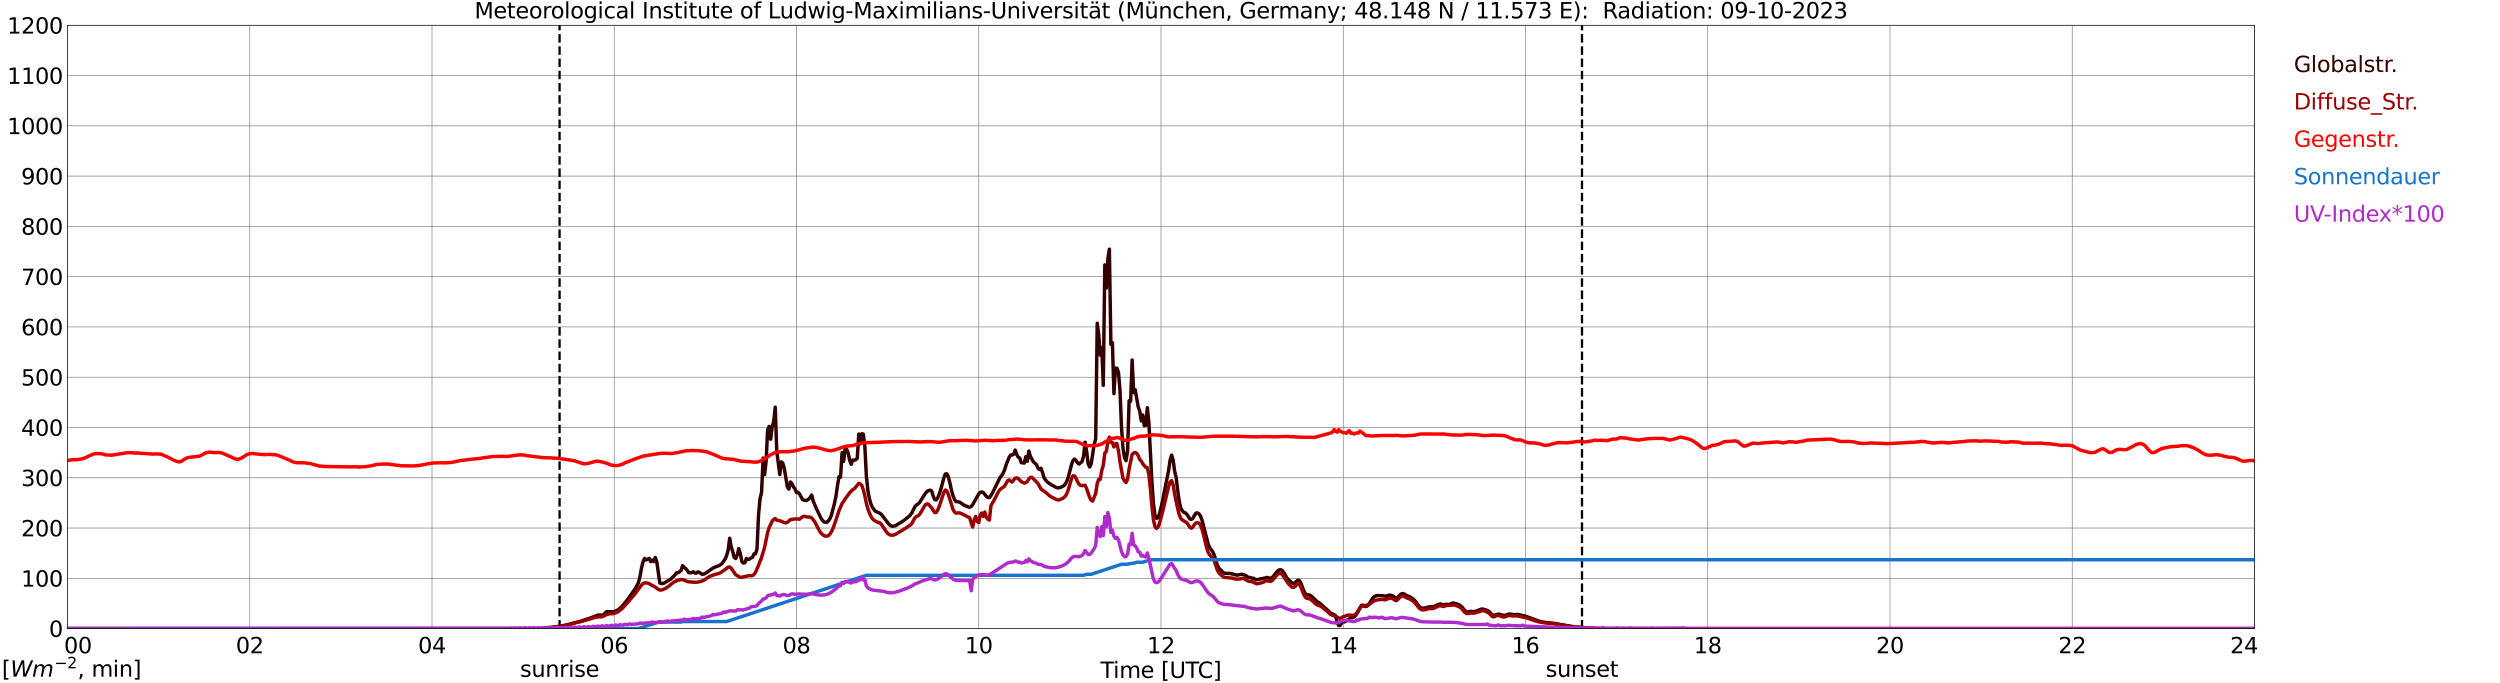 <?xml version="1.0" encoding="utf-8" standalone="no"?>
<!DOCTYPE svg PUBLIC "-//W3C//DTD SVG 1.1//EN"
  "http://www.w3.org/Graphics/SVG/1.1/DTD/svg11.dtd">
<svg xmlns:xlink="http://www.w3.org/1999/xlink" width="1085.4pt" height="296.64pt" viewBox="0 0 1085.4 296.64" xmlns="http://www.w3.org/2000/svg" version="1.1">
 <defs>
  <style type="text/css">*{stroke-linejoin: round; stroke-linecap: butt}</style>
 </defs>
 <g id="figure_1">
  <g id="patch_1">
   <path d="M 0 296.64 
L 1085.4 296.64 
L 1085.4 0 
L 0 0 
z
" style="fill: #ffffff"/>
  </g>
  <g id="axes_1">
   <g id="patch_2">
    <path d="M 29.306 272.909 
L 978.814 272.909 
L 978.814 10.976 
L 29.306 10.976 
z
" style="fill: #ffffff"/>
   </g>
   <g id="patch_3">
    <path d="M 978.814 272.909 
L 978.814 272.909 
L 978.814 10.976 
L 978.814 10.976 
z
" clip-path="url(#p85c64250ba)" style="fill: #d3d3d3; opacity: 0.25; stroke: #d3d3d3; stroke-linejoin: miter"/>
   </g>
   <g id="matplotlib.axis_1">
    <g id="xtick_1">
     <g id="line2d_1">
      <path d="M 29.306 272.909 
L 29.306 10.976 
" clip-path="url(#p85c64250ba)" style="fill: none; stroke: #808080; stroke-width: 0.3; stroke-linecap: square"/>
     </g>
     <g id="line2d_2"/>
     <g id="text_1">
      <!--    00 -->
      <g transform="translate(18.733 283.627) scale(0.095 -0.095)">
       <defs>
        <path id="DejaVuSans-20" transform="scale(0.016)"/>
        <path id="DejaVuSans-30" d="M 2034 4250 
Q 1547 4250 1301 3770 
Q 1056 3291 1056 2328 
Q 1056 1369 1301 889 
Q 1547 409 2034 409 
Q 2525 409 2770 889 
Q 3016 1369 3016 2328 
Q 3016 3291 2770 3770 
Q 2525 4250 2034 4250 
z
M 2034 4750 
Q 2819 4750 3233 4129 
Q 3647 3509 3647 2328 
Q 3647 1150 3233 529 
Q 2819 -91 2034 -91 
Q 1250 -91 836 529 
Q 422 1150 422 2328 
Q 422 3509 836 4129 
Q 1250 4750 2034 4750 
z
" transform="scale(0.016)"/>
       </defs>
       <use xlink:href="#DejaVuSans-20"/>
       <use xlink:href="#DejaVuSans-20" transform="translate(31.787 0)"/>
       <use xlink:href="#DejaVuSans-20" transform="translate(63.574 0)"/>
       <use xlink:href="#DejaVuSans-30" transform="translate(95.361 0)"/>
       <use xlink:href="#DejaVuSans-30" transform="translate(158.984 0)"/>
      </g>
     </g>
    </g>
    <g id="xtick_2">
     <g id="line2d_3">
      <path d="M 108.431 272.909 
L 108.431 10.976 
" clip-path="url(#p85c64250ba)" style="fill: none; stroke: #808080; stroke-width: 0.3; stroke-linecap: square"/>
     </g>
     <g id="line2d_4"/>
     <g id="text_2">
      <!-- 02 -->
      <g transform="translate(102.387 283.627) scale(0.095 -0.095)">
       <defs>
        <path id="DejaVuSans-32" d="M 1228 531 
L 3431 531 
L 3431 0 
L 469 0 
L 469 531 
Q 828 903 1448 1529 
Q 2069 2156 2228 2338 
Q 2531 2678 2651 2914 
Q 2772 3150 2772 3378 
Q 2772 3750 2511 3984 
Q 2250 4219 1831 4219 
Q 1534 4219 1204 4116 
Q 875 4013 500 3803 
L 500 4441 
Q 881 4594 1212 4672 
Q 1544 4750 1819 4750 
Q 2544 4750 2975 4387 
Q 3406 4025 3406 3419 
Q 3406 3131 3298 2873 
Q 3191 2616 2906 2266 
Q 2828 2175 2409 1742 
Q 1991 1309 1228 531 
z
" transform="scale(0.016)"/>
       </defs>
       <use xlink:href="#DejaVuSans-30"/>
       <use xlink:href="#DejaVuSans-32" transform="translate(63.623 0)"/>
      </g>
     </g>
    </g>
    <g id="xtick_3">
     <g id="line2d_5">
      <path d="M 187.557 272.909 
L 187.557 10.976 
" clip-path="url(#p85c64250ba)" style="fill: none; stroke: #808080; stroke-width: 0.3; stroke-linecap: square"/>
     </g>
     <g id="line2d_6"/>
     <g id="text_3">
      <!-- 04 -->
      <g transform="translate(181.513 283.627) scale(0.095 -0.095)">
       <defs>
        <path id="DejaVuSans-34" d="M 2419 4116 
L 825 1625 
L 2419 1625 
L 2419 4116 
z
M 2253 4666 
L 3047 4666 
L 3047 1625 
L 3713 1625 
L 3713 1100 
L 3047 1100 
L 3047 0 
L 2419 0 
L 2419 1100 
L 313 1100 
L 313 1709 
L 2253 4666 
z
" transform="scale(0.016)"/>
       </defs>
       <use xlink:href="#DejaVuSans-30"/>
       <use xlink:href="#DejaVuSans-34" transform="translate(63.623 0)"/>
      </g>
     </g>
    </g>
    <g id="xtick_4">
     <g id="line2d_7">
      <path d="M 266.683 272.909 
L 266.683 10.976 
" clip-path="url(#p85c64250ba)" style="fill: none; stroke: #808080; stroke-width: 0.3; stroke-linecap: square"/>
     </g>
     <g id="line2d_8"/>
     <g id="text_4">
      <!-- 06 -->
      <g transform="translate(260.638 283.627) scale(0.095 -0.095)">
       <defs>
        <path id="DejaVuSans-36" d="M 2113 2584 
Q 1688 2584 1439 2293 
Q 1191 2003 1191 1497 
Q 1191 994 1439 701 
Q 1688 409 2113 409 
Q 2538 409 2786 701 
Q 3034 994 3034 1497 
Q 3034 2003 2786 2293 
Q 2538 2584 2113 2584 
z
M 3366 4563 
L 3366 3988 
Q 3128 4100 2886 4159 
Q 2644 4219 2406 4219 
Q 1781 4219 1451 3797 
Q 1122 3375 1075 2522 
Q 1259 2794 1537 2939 
Q 1816 3084 2150 3084 
Q 2853 3084 3261 2657 
Q 3669 2231 3669 1497 
Q 3669 778 3244 343 
Q 2819 -91 2113 -91 
Q 1303 -91 875 529 
Q 447 1150 447 2328 
Q 447 3434 972 4092 
Q 1497 4750 2381 4750 
Q 2619 4750 2861 4703 
Q 3103 4656 3366 4563 
z
" transform="scale(0.016)"/>
       </defs>
       <use xlink:href="#DejaVuSans-30"/>
       <use xlink:href="#DejaVuSans-36" transform="translate(63.623 0)"/>
      </g>
     </g>
    </g>
    <g id="xtick_5">
     <g id="line2d_9">
      <path d="M 345.808 272.909 
L 345.808 10.976 
" clip-path="url(#p85c64250ba)" style="fill: none; stroke: #808080; stroke-width: 0.3; stroke-linecap: square"/>
     </g>
     <g id="line2d_10"/>
     <g id="text_5">
      <!-- 08 -->
      <g transform="translate(339.764 283.627) scale(0.095 -0.095)">
       <defs>
        <path id="DejaVuSans-38" d="M 2034 2216 
Q 1584 2216 1326 1975 
Q 1069 1734 1069 1313 
Q 1069 891 1326 650 
Q 1584 409 2034 409 
Q 2484 409 2743 651 
Q 3003 894 3003 1313 
Q 3003 1734 2745 1975 
Q 2488 2216 2034 2216 
z
M 1403 2484 
Q 997 2584 770 2862 
Q 544 3141 544 3541 
Q 544 4100 942 4425 
Q 1341 4750 2034 4750 
Q 2731 4750 3128 4425 
Q 3525 4100 3525 3541 
Q 3525 3141 3298 2862 
Q 3072 2584 2669 2484 
Q 3125 2378 3379 2068 
Q 3634 1759 3634 1313 
Q 3634 634 3220 271 
Q 2806 -91 2034 -91 
Q 1263 -91 848 271 
Q 434 634 434 1313 
Q 434 1759 690 2068 
Q 947 2378 1403 2484 
z
M 1172 3481 
Q 1172 3119 1398 2916 
Q 1625 2713 2034 2713 
Q 2441 2713 2670 2916 
Q 2900 3119 2900 3481 
Q 2900 3844 2670 4047 
Q 2441 4250 2034 4250 
Q 1625 4250 1398 4047 
Q 1172 3844 1172 3481 
z
" transform="scale(0.016)"/>
       </defs>
       <use xlink:href="#DejaVuSans-30"/>
       <use xlink:href="#DejaVuSans-38" transform="translate(63.623 0)"/>
      </g>
     </g>
    </g>
    <g id="xtick_6">
     <g id="line2d_11">
      <path d="M 424.934 272.909 
L 424.934 10.976 
" clip-path="url(#p85c64250ba)" style="fill: none; stroke: #808080; stroke-width: 0.3; stroke-linecap: square"/>
     </g>
     <g id="line2d_12"/>
     <g id="text_6">
      <!-- 10 -->
      <g transform="translate(418.89 283.627) scale(0.095 -0.095)">
       <defs>
        <path id="DejaVuSans-31" d="M 794 531 
L 1825 531 
L 1825 4091 
L 703 3866 
L 703 4441 
L 1819 4666 
L 2450 4666 
L 2450 531 
L 3481 531 
L 3481 0 
L 794 0 
L 794 531 
z
" transform="scale(0.016)"/>
       </defs>
       <use xlink:href="#DejaVuSans-31"/>
       <use xlink:href="#DejaVuSans-30" transform="translate(63.623 0)"/>
      </g>
     </g>
    </g>
    <g id="xtick_7">
     <g id="line2d_13">
      <path d="M 504.06 272.909 
L 504.06 10.976 
" clip-path="url(#p85c64250ba)" style="fill: none; stroke: #808080; stroke-width: 0.3; stroke-linecap: square"/>
     </g>
     <g id="line2d_14"/>
     <g id="text_7">
      <!-- 12 -->
      <g transform="translate(498.015 283.627) scale(0.095 -0.095)">
       <use xlink:href="#DejaVuSans-31"/>
       <use xlink:href="#DejaVuSans-32" transform="translate(63.623 0)"/>
      </g>
     </g>
    </g>
    <g id="xtick_8">
     <g id="line2d_15">
      <path d="M 583.185 272.909 
L 583.185 10.976 
" clip-path="url(#p85c64250ba)" style="fill: none; stroke: #808080; stroke-width: 0.3; stroke-linecap: square"/>
     </g>
     <g id="line2d_16"/>
     <g id="text_8">
      <!-- 14 -->
      <g transform="translate(577.141 283.627) scale(0.095 -0.095)">
       <use xlink:href="#DejaVuSans-31"/>
       <use xlink:href="#DejaVuSans-34" transform="translate(63.623 0)"/>
      </g>
     </g>
    </g>
    <g id="xtick_9">
     <g id="line2d_17">
      <path d="M 662.311 272.909 
L 662.311 10.976 
" clip-path="url(#p85c64250ba)" style="fill: none; stroke: #808080; stroke-width: 0.3; stroke-linecap: square"/>
     </g>
     <g id="line2d_18"/>
     <g id="text_9">
      <!-- 16 -->
      <g transform="translate(656.267 283.627) scale(0.095 -0.095)">
       <use xlink:href="#DejaVuSans-31"/>
       <use xlink:href="#DejaVuSans-36" transform="translate(63.623 0)"/>
      </g>
     </g>
    </g>
    <g id="xtick_10">
     <g id="line2d_19">
      <path d="M 741.437 272.909 
L 741.437 10.976 
" clip-path="url(#p85c64250ba)" style="fill: none; stroke: #808080; stroke-width: 0.3; stroke-linecap: square"/>
     </g>
     <g id="line2d_20"/>
     <g id="text_10">
      <!-- 18 -->
      <g transform="translate(735.392 283.627) scale(0.095 -0.095)">
       <use xlink:href="#DejaVuSans-31"/>
       <use xlink:href="#DejaVuSans-38" transform="translate(63.623 0)"/>
      </g>
     </g>
    </g>
    <g id="xtick_11">
     <g id="line2d_21">
      <path d="M 820.562 272.909 
L 820.562 10.976 
" clip-path="url(#p85c64250ba)" style="fill: none; stroke: #808080; stroke-width: 0.3; stroke-linecap: square"/>
     </g>
     <g id="line2d_22"/>
     <g id="text_11">
      <!-- 20 -->
      <g transform="translate(814.518 283.627) scale(0.095 -0.095)">
       <use xlink:href="#DejaVuSans-32"/>
       <use xlink:href="#DejaVuSans-30" transform="translate(63.623 0)"/>
      </g>
     </g>
    </g>
    <g id="xtick_12">
     <g id="line2d_23">
      <path d="M 899.688 272.909 
L 899.688 10.976 
" clip-path="url(#p85c64250ba)" style="fill: none; stroke: #808080; stroke-width: 0.3; stroke-linecap: square"/>
     </g>
     <g id="line2d_24"/>
     <g id="text_12">
      <!-- 22 -->
      <g transform="translate(893.644 283.627) scale(0.095 -0.095)">
       <use xlink:href="#DejaVuSans-32"/>
       <use xlink:href="#DejaVuSans-32" transform="translate(63.623 0)"/>
      </g>
     </g>
    </g>
    <g id="xtick_13">
     <g id="line2d_25">
      <path d="M 978.814 272.909 
L 978.814 10.976 
" clip-path="url(#p85c64250ba)" style="fill: none; stroke: #808080; stroke-width: 0.3; stroke-linecap: square"/>
     </g>
     <g id="line2d_26"/>
     <g id="text_13">
      <!-- 24    -->
      <g transform="translate(968.241 283.627) scale(0.095 -0.095)">
       <use xlink:href="#DejaVuSans-32"/>
       <use xlink:href="#DejaVuSans-34" transform="translate(63.623 0)"/>
       <use xlink:href="#DejaVuSans-20" transform="translate(127.246 0)"/>
       <use xlink:href="#DejaVuSans-20" transform="translate(159.033 0)"/>
       <use xlink:href="#DejaVuSans-20" transform="translate(190.82 0)"/>
      </g>
     </g>
    </g>
    <g id="text_14">
     <!-- Time [UTC] -->
     <g transform="translate(477.806 294.322) scale(0.095 -0.095)">
      <defs>
       <path id="DejaVuSans-54" d="M -19 4666 
L 3928 4666 
L 3928 4134 
L 2272 4134 
L 2272 0 
L 1638 0 
L 1638 4134 
L -19 4134 
L -19 4666 
z
" transform="scale(0.016)"/>
       <path id="DejaVuSans-69" d="M 603 3500 
L 1178 3500 
L 1178 0 
L 603 0 
L 603 3500 
z
M 603 4863 
L 1178 4863 
L 1178 4134 
L 603 4134 
L 603 4863 
z
" transform="scale(0.016)"/>
       <path id="DejaVuSans-6d" d="M 3328 2828 
Q 3544 3216 3844 3400 
Q 4144 3584 4550 3584 
Q 5097 3584 5394 3201 
Q 5691 2819 5691 2113 
L 5691 0 
L 5113 0 
L 5113 2094 
Q 5113 2597 4934 2840 
Q 4756 3084 4391 3084 
Q 3944 3084 3684 2787 
Q 3425 2491 3425 1978 
L 3425 0 
L 2847 0 
L 2847 2094 
Q 2847 2600 2669 2842 
Q 2491 3084 2119 3084 
Q 1678 3084 1418 2786 
Q 1159 2488 1159 1978 
L 1159 0 
L 581 0 
L 581 3500 
L 1159 3500 
L 1159 2956 
Q 1356 3278 1631 3431 
Q 1906 3584 2284 3584 
Q 2666 3584 2933 3390 
Q 3200 3197 3328 2828 
z
" transform="scale(0.016)"/>
       <path id="DejaVuSans-65" d="M 3597 1894 
L 3597 1613 
L 953 1613 
Q 991 1019 1311 708 
Q 1631 397 2203 397 
Q 2534 397 2845 478 
Q 3156 559 3463 722 
L 3463 178 
Q 3153 47 2828 -22 
Q 2503 -91 2169 -91 
Q 1331 -91 842 396 
Q 353 884 353 1716 
Q 353 2575 817 3079 
Q 1281 3584 2069 3584 
Q 2775 3584 3186 3129 
Q 3597 2675 3597 1894 
z
M 3022 2063 
Q 3016 2534 2758 2815 
Q 2500 3097 2075 3097 
Q 1594 3097 1305 2825 
Q 1016 2553 972 2059 
L 3022 2063 
z
" transform="scale(0.016)"/>
       <path id="DejaVuSans-5b" d="M 550 4863 
L 1875 4863 
L 1875 4416 
L 1125 4416 
L 1125 -397 
L 1875 -397 
L 1875 -844 
L 550 -844 
L 550 4863 
z
" transform="scale(0.016)"/>
       <path id="DejaVuSans-55" d="M 556 4666 
L 1191 4666 
L 1191 1831 
Q 1191 1081 1462 751 
Q 1734 422 2344 422 
Q 2950 422 3222 751 
Q 3494 1081 3494 1831 
L 3494 4666 
L 4128 4666 
L 4128 1753 
Q 4128 841 3676 375 
Q 3225 -91 2344 -91 
Q 1459 -91 1007 375 
Q 556 841 556 1753 
L 556 4666 
z
" transform="scale(0.016)"/>
       <path id="DejaVuSans-43" d="M 4122 4306 
L 4122 3641 
Q 3803 3938 3442 4084 
Q 3081 4231 2675 4231 
Q 1875 4231 1450 3742 
Q 1025 3253 1025 2328 
Q 1025 1406 1450 917 
Q 1875 428 2675 428 
Q 3081 428 3442 575 
Q 3803 722 4122 1019 
L 4122 359 
Q 3791 134 3420 21 
Q 3050 -91 2638 -91 
Q 1578 -91 968 557 
Q 359 1206 359 2328 
Q 359 3453 968 4101 
Q 1578 4750 2638 4750 
Q 3056 4750 3426 4639 
Q 3797 4528 4122 4306 
z
" transform="scale(0.016)"/>
       <path id="DejaVuSans-5d" d="M 1947 4863 
L 1947 -844 
L 622 -844 
L 622 -397 
L 1369 -397 
L 1369 4416 
L 622 4416 
L 622 4863 
L 1947 4863 
z
" transform="scale(0.016)"/>
      </defs>
      <use xlink:href="#DejaVuSans-54"/>
      <use xlink:href="#DejaVuSans-69" transform="translate(57.959 0)"/>
      <use xlink:href="#DejaVuSans-6d" transform="translate(85.742 0)"/>
      <use xlink:href="#DejaVuSans-65" transform="translate(183.154 0)"/>
      <use xlink:href="#DejaVuSans-20" transform="translate(244.678 0)"/>
      <use xlink:href="#DejaVuSans-5b" transform="translate(276.465 0)"/>
      <use xlink:href="#DejaVuSans-55" transform="translate(315.479 0)"/>
      <use xlink:href="#DejaVuSans-54" transform="translate(388.672 0)"/>
      <use xlink:href="#DejaVuSans-43" transform="translate(443.881 0)"/>
      <use xlink:href="#DejaVuSans-5d" transform="translate(513.705 0)"/>
     </g>
    </g>
   </g>
   <g id="matplotlib.axis_2">
    <g id="ytick_1">
     <g id="line2d_27">
      <path d="M 29.306 272.909 
L 978.814 272.909 
" clip-path="url(#p85c64250ba)" style="fill: none; stroke: #808080; stroke-width: 0.3; stroke-linecap: square"/>
     </g>
     <g id="line2d_28"/>
     <g id="text_15">
      <!-- 0 -->
      <g transform="translate(21.261 276.518) scale(0.095 -0.095)">
       <use xlink:href="#DejaVuSans-30"/>
      </g>
     </g>
    </g>
    <g id="ytick_2">
     <g id="line2d_29">
      <path d="M 29.306 251.081 
L 978.814 251.081 
" clip-path="url(#p85c64250ba)" style="fill: none; stroke: #808080; stroke-width: 0.3; stroke-linecap: square"/>
     </g>
     <g id="line2d_30"/>
     <g id="text_16">
      <!-- 100 -->
      <g transform="translate(9.173 254.69) scale(0.095 -0.095)">
       <use xlink:href="#DejaVuSans-31"/>
       <use xlink:href="#DejaVuSans-30" transform="translate(63.623 0)"/>
       <use xlink:href="#DejaVuSans-30" transform="translate(127.246 0)"/>
      </g>
     </g>
    </g>
    <g id="ytick_3">
     <g id="line2d_31">
      <path d="M 29.306 229.253 
L 978.814 229.253 
" clip-path="url(#p85c64250ba)" style="fill: none; stroke: #808080; stroke-width: 0.3; stroke-linecap: square"/>
     </g>
     <g id="line2d_32"/>
     <g id="text_17">
      <!-- 200 -->
      <g transform="translate(9.173 232.863) scale(0.095 -0.095)">
       <use xlink:href="#DejaVuSans-32"/>
       <use xlink:href="#DejaVuSans-30" transform="translate(63.623 0)"/>
       <use xlink:href="#DejaVuSans-30" transform="translate(127.246 0)"/>
      </g>
     </g>
    </g>
    <g id="ytick_4">
     <g id="line2d_33">
      <path d="M 29.306 207.426 
L 978.814 207.426 
" clip-path="url(#p85c64250ba)" style="fill: none; stroke: #808080; stroke-width: 0.3; stroke-linecap: square"/>
     </g>
     <g id="line2d_34"/>
     <g id="text_18">
      <!-- 300 -->
      <g transform="translate(9.173 211.035) scale(0.095 -0.095)">
       <defs>
        <path id="DejaVuSans-33" d="M 2597 2516 
Q 3050 2419 3304 2112 
Q 3559 1806 3559 1356 
Q 3559 666 3084 287 
Q 2609 -91 1734 -91 
Q 1441 -91 1130 -33 
Q 819 25 488 141 
L 488 750 
Q 750 597 1062 519 
Q 1375 441 1716 441 
Q 2309 441 2620 675 
Q 2931 909 2931 1356 
Q 2931 1769 2642 2001 
Q 2353 2234 1838 2234 
L 1294 2234 
L 1294 2753 
L 1863 2753 
Q 2328 2753 2575 2939 
Q 2822 3125 2822 3475 
Q 2822 3834 2567 4026 
Q 2313 4219 1838 4219 
Q 1578 4219 1281 4162 
Q 984 4106 628 3988 
L 628 4550 
Q 988 4650 1302 4700 
Q 1616 4750 1894 4750 
Q 2613 4750 3031 4423 
Q 3450 4097 3450 3541 
Q 3450 3153 3228 2886 
Q 3006 2619 2597 2516 
z
" transform="scale(0.016)"/>
       </defs>
       <use xlink:href="#DejaVuSans-33"/>
       <use xlink:href="#DejaVuSans-30" transform="translate(63.623 0)"/>
       <use xlink:href="#DejaVuSans-30" transform="translate(127.246 0)"/>
      </g>
     </g>
    </g>
    <g id="ytick_5">
     <g id="line2d_35">
      <path d="M 29.306 185.598 
L 978.814 185.598 
" clip-path="url(#p85c64250ba)" style="fill: none; stroke: #808080; stroke-width: 0.3; stroke-linecap: square"/>
     </g>
     <g id="line2d_36"/>
     <g id="text_19">
      <!-- 400 -->
      <g transform="translate(9.173 189.207) scale(0.095 -0.095)">
       <use xlink:href="#DejaVuSans-34"/>
       <use xlink:href="#DejaVuSans-30" transform="translate(63.623 0)"/>
       <use xlink:href="#DejaVuSans-30" transform="translate(127.246 0)"/>
      </g>
     </g>
    </g>
    <g id="ytick_6">
     <g id="line2d_37">
      <path d="M 29.306 163.77 
L 978.814 163.77 
" clip-path="url(#p85c64250ba)" style="fill: none; stroke: #808080; stroke-width: 0.3; stroke-linecap: square"/>
     </g>
     <g id="line2d_38"/>
     <g id="text_20">
      <!-- 500 -->
      <g transform="translate(9.173 167.379) scale(0.095 -0.095)">
       <defs>
        <path id="DejaVuSans-35" d="M 691 4666 
L 3169 4666 
L 3169 4134 
L 1269 4134 
L 1269 2991 
Q 1406 3038 1543 3061 
Q 1681 3084 1819 3084 
Q 2600 3084 3056 2656 
Q 3513 2228 3513 1497 
Q 3513 744 3044 326 
Q 2575 -91 1722 -91 
Q 1428 -91 1123 -41 
Q 819 9 494 109 
L 494 744 
Q 775 591 1075 516 
Q 1375 441 1709 441 
Q 2250 441 2565 725 
Q 2881 1009 2881 1497 
Q 2881 1984 2565 2268 
Q 2250 2553 1709 2553 
Q 1456 2553 1204 2497 
Q 953 2441 691 2322 
L 691 4666 
z
" transform="scale(0.016)"/>
       </defs>
       <use xlink:href="#DejaVuSans-35"/>
       <use xlink:href="#DejaVuSans-30" transform="translate(63.623 0)"/>
       <use xlink:href="#DejaVuSans-30" transform="translate(127.246 0)"/>
      </g>
     </g>
    </g>
    <g id="ytick_7">
     <g id="line2d_39">
      <path d="M 29.306 141.942 
L 978.814 141.942 
" clip-path="url(#p85c64250ba)" style="fill: none; stroke: #808080; stroke-width: 0.3; stroke-linecap: square"/>
     </g>
     <g id="line2d_40"/>
     <g id="text_21">
      <!-- 600 -->
      <g transform="translate(9.173 145.551) scale(0.095 -0.095)">
       <use xlink:href="#DejaVuSans-36"/>
       <use xlink:href="#DejaVuSans-30" transform="translate(63.623 0)"/>
       <use xlink:href="#DejaVuSans-30" transform="translate(127.246 0)"/>
      </g>
     </g>
    </g>
    <g id="ytick_8">
     <g id="line2d_41">
      <path d="M 29.306 120.114 
L 978.814 120.114 
" clip-path="url(#p85c64250ba)" style="fill: none; stroke: #808080; stroke-width: 0.3; stroke-linecap: square"/>
     </g>
     <g id="line2d_42"/>
     <g id="text_22">
      <!-- 700 -->
      <g transform="translate(9.173 123.724) scale(0.095 -0.095)">
       <defs>
        <path id="DejaVuSans-37" d="M 525 4666 
L 3525 4666 
L 3525 4397 
L 1831 0 
L 1172 0 
L 2766 4134 
L 525 4134 
L 525 4666 
z
" transform="scale(0.016)"/>
       </defs>
       <use xlink:href="#DejaVuSans-37"/>
       <use xlink:href="#DejaVuSans-30" transform="translate(63.623 0)"/>
       <use xlink:href="#DejaVuSans-30" transform="translate(127.246 0)"/>
      </g>
     </g>
    </g>
    <g id="ytick_9">
     <g id="line2d_43">
      <path d="M 29.306 98.287 
L 978.814 98.287 
" clip-path="url(#p85c64250ba)" style="fill: none; stroke: #808080; stroke-width: 0.3; stroke-linecap: square"/>
     </g>
     <g id="line2d_44"/>
     <g id="text_23">
      <!-- 800 -->
      <g transform="translate(9.173 101.896) scale(0.095 -0.095)">
       <use xlink:href="#DejaVuSans-38"/>
       <use xlink:href="#DejaVuSans-30" transform="translate(63.623 0)"/>
       <use xlink:href="#DejaVuSans-30" transform="translate(127.246 0)"/>
      </g>
     </g>
    </g>
    <g id="ytick_10">
     <g id="line2d_45">
      <path d="M 29.306 76.459 
L 978.814 76.459 
" clip-path="url(#p85c64250ba)" style="fill: none; stroke: #808080; stroke-width: 0.3; stroke-linecap: square"/>
     </g>
     <g id="line2d_46"/>
     <g id="text_24">
      <!-- 900 -->
      <g transform="translate(9.173 80.068) scale(0.095 -0.095)">
       <defs>
        <path id="DejaVuSans-39" d="M 703 97 
L 703 672 
Q 941 559 1184 500 
Q 1428 441 1663 441 
Q 2288 441 2617 861 
Q 2947 1281 2994 2138 
Q 2813 1869 2534 1725 
Q 2256 1581 1919 1581 
Q 1219 1581 811 2004 
Q 403 2428 403 3163 
Q 403 3881 828 4315 
Q 1253 4750 1959 4750 
Q 2769 4750 3195 4129 
Q 3622 3509 3622 2328 
Q 3622 1225 3098 567 
Q 2575 -91 1691 -91 
Q 1453 -91 1209 -44 
Q 966 3 703 97 
z
M 1959 2075 
Q 2384 2075 2632 2365 
Q 2881 2656 2881 3163 
Q 2881 3666 2632 3958 
Q 2384 4250 1959 4250 
Q 1534 4250 1286 3958 
Q 1038 3666 1038 3163 
Q 1038 2656 1286 2365 
Q 1534 2075 1959 2075 
z
" transform="scale(0.016)"/>
       </defs>
       <use xlink:href="#DejaVuSans-39"/>
       <use xlink:href="#DejaVuSans-30" transform="translate(63.623 0)"/>
       <use xlink:href="#DejaVuSans-30" transform="translate(127.246 0)"/>
      </g>
     </g>
    </g>
    <g id="ytick_11">
     <g id="line2d_47">
      <path d="M 29.306 54.631 
L 978.814 54.631 
" clip-path="url(#p85c64250ba)" style="fill: none; stroke: #808080; stroke-width: 0.3; stroke-linecap: square"/>
     </g>
     <g id="line2d_48"/>
     <g id="text_25">
      <!-- 1000 -->
      <g transform="translate(3.128 58.24) scale(0.095 -0.095)">
       <use xlink:href="#DejaVuSans-31"/>
       <use xlink:href="#DejaVuSans-30" transform="translate(63.623 0)"/>
       <use xlink:href="#DejaVuSans-30" transform="translate(127.246 0)"/>
       <use xlink:href="#DejaVuSans-30" transform="translate(190.869 0)"/>
      </g>
     </g>
    </g>
    <g id="ytick_12">
     <g id="line2d_49">
      <path d="M 29.306 32.803 
L 978.814 32.803 
" clip-path="url(#p85c64250ba)" style="fill: none; stroke: #808080; stroke-width: 0.3; stroke-linecap: square"/>
     </g>
     <g id="line2d_50"/>
     <g id="text_26">
      <!-- 1100 -->
      <g transform="translate(3.128 36.413) scale(0.095 -0.095)">
       <use xlink:href="#DejaVuSans-31"/>
       <use xlink:href="#DejaVuSans-31" transform="translate(63.623 0)"/>
       <use xlink:href="#DejaVuSans-30" transform="translate(127.246 0)"/>
       <use xlink:href="#DejaVuSans-30" transform="translate(190.869 0)"/>
      </g>
     </g>
    </g>
    <g id="ytick_13">
     <g id="line2d_51">
      <path d="M 29.306 10.976 
L 978.814 10.976 
" clip-path="url(#p85c64250ba)" style="fill: none; stroke: #808080; stroke-width: 0.3; stroke-linecap: square"/>
     </g>
     <g id="line2d_52"/>
     <g id="text_27">
      <!-- 1200 -->
      <g transform="translate(3.128 14.585) scale(0.095 -0.095)">
       <use xlink:href="#DejaVuSans-31"/>
       <use xlink:href="#DejaVuSans-32" transform="translate(63.623 0)"/>
       <use xlink:href="#DejaVuSans-30" transform="translate(127.246 0)"/>
       <use xlink:href="#DejaVuSans-30" transform="translate(190.869 0)"/>
      </g>
     </g>
    </g>
   </g>
   <g id="line2d_53">
    <path d="M 242.945 272.909 
L 242.945 10.976 
" clip-path="url(#p85c64250ba)" style="fill: none; stroke-dasharray: 3.7,1.6; stroke-dashoffset: 0; stroke: #000000"/>
   </g>
   <g id="line2d_54">
    <path d="M 686.84 272.909 
L 686.84 10.976 
" clip-path="url(#p85c64250ba)" style="fill: none; stroke-dasharray: 3.7,1.6; stroke-dashoffset: 0; stroke: #000000"/>
   </g>
   <g id="line2d_55">
    <path d="M 29.306 272.909 
L 235.033 272.909 
L 235.692 272.664 
L 238.329 272.512 
L 238.989 272.546 
L 241.626 272.108 
L 245.583 271.414 
L 252.836 269.508 
L 254.155 268.984 
L 256.133 268.375 
L 257.451 267.869 
L 258.77 267.362 
L 259.43 267.076 
L 260.089 267.009 
L 261.408 267.109 
L 262.067 266.806 
L 263.386 265.54 
L 266.023 265.64 
L 266.683 265.522 
L 268.002 264.948 
L 269.32 263.988 
L 270.639 262.552 
L 272.617 260.105 
L 275.914 255.394 
L 277.233 252.88 
L 277.892 250.077 
L 278.552 246.397 
L 279.211 243.812 
L 279.87 242.446 
L 280.53 243.105 
L 281.849 242.429 
L 282.508 243.83 
L 283.167 243.173 
L 283.827 243.83 
L 284.486 242.025 
L 285.145 243.88 
L 286.464 253.098 
L 287.124 253.334 
L 287.783 253.318 
L 288.442 253.098 
L 291.08 251.511 
L 293.058 249.603 
L 293.717 248.708 
L 294.377 248.676 
L 295.036 248.27 
L 295.696 247.645 
L 296.355 245.587 
L 297.014 246.329 
L 297.674 246.818 
L 298.333 247.578 
L 298.992 248.558 
L 299.652 248.708 
L 300.311 248.625 
L 300.971 248.252 
L 301.63 248.793 
L 302.289 248.844 
L 302.949 248.305 
L 303.608 248.473 
L 304.927 249.4 
L 305.586 249.25 
L 306.905 248.49 
L 309.543 246.615 
L 310.861 246.041 
L 312.18 245.57 
L 312.839 245.164 
L 313.499 244.624 
L 314.818 242.749 
L 315.477 241.213 
L 316.136 238.766 
L 316.796 233.684 
L 317.455 237.45 
L 318.114 239.44 
L 318.774 242.04 
L 319.433 242.479 
L 320.093 240.892 
L 320.752 238.192 
L 321.411 240.385 
L 322.071 243.812 
L 322.73 244.454 
L 323.39 244.319 
L 324.049 242.479 
L 324.708 242.902 
L 325.368 242.767 
L 326.027 242.243 
L 326.686 241.94 
L 327.346 240.471 
L 328.005 240.438 
L 328.665 238.345 
L 329.324 223.506 
L 329.983 216.517 
L 330.643 213.815 
L 331.302 198.876 
L 331.961 206.05 
L 332.621 200.209 
L 333.28 186.584 
L 333.94 185.133 
L 334.599 190.703 
L 335.258 185.2 
L 335.918 183.107 
L 336.577 176.777 
L 337.236 195.955 
L 338.555 206.033 
L 339.215 200.53 
L 339.874 201.104 
L 340.533 203.518 
L 341.852 211.485 
L 342.512 212.363 
L 343.171 209.274 
L 343.83 209.916 
L 344.49 211.4 
L 345.149 212.295 
L 345.808 213.882 
L 346.468 213.764 
L 347.127 214.439 
L 348.446 216.921 
L 349.765 217.327 
L 350.424 217.141 
L 351.083 216.685 
L 351.743 215.993 
L 352.402 214.895 
L 353.062 217.562 
L 354.38 220.651 
L 356.359 224.855 
L 357.018 225.818 
L 357.677 226.544 
L 358.337 226.78 
L 358.996 226.713 
L 359.655 226.171 
L 360.315 225.211 
L 360.974 223.639 
L 362.293 218.542 
L 362.952 215.369 
L 363.612 210.708 
L 364.271 206.928 
L 364.93 207.146 
L 365.59 196.512 
L 366.249 200.31 
L 366.909 194.925 
L 367.568 195.025 
L 368.227 196.63 
L 368.887 199.753 
L 369.546 201.611 
L 370.206 199.753 
L 370.865 199.821 
L 371.524 199.6 
L 372.184 198.926 
L 372.843 188.442 
L 373.502 192.714 
L 374.162 188.307 
L 374.821 188.477 
L 375.481 193.759 
L 376.14 206.707 
L 376.799 213.037 
L 377.459 216.464 
L 378.118 218.828 
L 378.777 220.265 
L 379.437 221.242 
L 380.096 221.969 
L 382.074 222.864 
L 382.734 223.471 
L 386.031 227.708 
L 386.69 228.214 
L 387.349 228.485 
L 388.668 228.299 
L 391.306 226.695 
L 392.624 225.835 
L 394.603 224.198 
L 395.262 223.572 
L 395.921 222.576 
L 397.24 219.926 
L 397.899 219.234 
L 398.559 218.796 
L 399.218 218.204 
L 400.537 216.093 
L 401.856 214.068 
L 402.515 213.358 
L 403.175 212.987 
L 403.834 212.802 
L 404.493 213.157 
L 405.153 215.384 
L 405.812 216.921 
L 406.471 217.023 
L 407.131 216.111 
L 407.79 214.491 
L 408.45 212.498 
L 409.768 207.552 
L 410.428 205.797 
L 411.087 205.712 
L 411.746 207.113 
L 412.406 209.595 
L 413.065 212.751 
L 413.725 215.098 
L 414.384 216.82 
L 415.043 217.748 
L 416.362 217.933 
L 417.022 218.254 
L 418.34 219.199 
L 419 219.588 
L 419.659 219.758 
L 420.318 220.062 
L 420.978 220.23 
L 421.637 219.909 
L 422.297 219.099 
L 424.934 214.423 
L 425.593 213.747 
L 426.253 213.579 
L 426.912 213.832 
L 428.231 215.487 
L 428.89 216.01 
L 429.55 215.993 
L 430.209 215.148 
L 430.869 214.068 
L 434.165 207.332 
L 434.825 206.522 
L 435.484 205.509 
L 436.144 204.04 
L 436.803 201.846 
L 438.122 198.537 
L 438.781 197.542 
L 439.44 197.542 
L 440.1 197.204 
L 440.759 195.396 
L 441.419 197.254 
L 442.078 198.505 
L 442.737 198.891 
L 443.397 200.884 
L 444.716 201.037 
L 445.375 198.251 
L 446.034 200.259 
L 446.694 195.82 
L 447.353 198.166 
L 448.672 200.53 
L 449.991 201.744 
L 450.65 203.248 
L 451.309 203.822 
L 451.969 203.298 
L 452.628 205.171 
L 453.287 207.399 
L 453.947 208.397 
L 454.606 209.172 
L 456.584 210.608 
L 457.244 210.894 
L 458.563 211.638 
L 459.222 211.824 
L 460.541 211.586 
L 461.859 210.894 
L 462.519 210.134 
L 463.178 208.936 
L 463.838 207.078 
L 465.156 201.897 
L 465.816 200.039 
L 466.475 199.314 
L 467.134 199.803 
L 467.794 200.866 
L 468.453 201.458 
L 469.772 200.428 
L 470.431 198.099 
L 471.091 192.004 
L 471.75 195.82 
L 472.409 201.272 
L 473.069 202.741 
L 473.728 201.508 
L 475.047 192.882 
L 475.706 190.553 
L 476.366 140.329 
L 477.025 145.26 
L 477.685 154.19 
L 478.344 150.966 
L 479.003 167.306 
L 479.663 115.007 
L 480.322 125.069 
L 480.981 112.392 
L 481.641 108.188 
L 482.3 149.53 
L 482.96 148.822 
L 483.619 170.903 
L 484.278 159.878 
L 484.938 159.863 
L 485.597 161.736 
L 486.256 169.535 
L 486.916 185.707 
L 487.575 194.739 
L 488.235 198.74 
L 488.894 199.971 
L 489.553 195.852 
L 490.213 173.992 
L 490.872 174.195 
L 491.532 156.301 
L 492.191 170.43 
L 492.85 169.181 
L 494.169 176.692 
L 494.828 178.499 
L 495.488 182.719 
L 496.147 180.169 
L 496.807 184.829 
L 497.466 184.626 
L 498.125 177.013 
L 498.785 183.428 
L 500.103 208.971 
L 500.763 218.492 
L 501.422 223.572 
L 502.082 225.058 
L 502.741 224.787 
L 503.4 223.083 
L 504.719 217.68 
L 506.038 210.811 
L 507.357 204.293 
L 508.016 199.668 
L 508.675 197.592 
L 509.335 199.786 
L 509.994 204.682 
L 510.654 207.399 
L 511.313 213.037 
L 511.972 217.68 
L 512.632 220.518 
L 513.291 221.766 
L 513.95 222.408 
L 514.61 222.644 
L 515.269 223.286 
L 516.588 225.311 
L 517.247 225.479 
L 517.907 225.041 
L 518.566 223.759 
L 519.226 222.779 
L 519.885 222.679 
L 520.544 223.083 
L 521.204 224.012 
L 521.863 225.785 
L 524.501 236.081 
L 525.16 237.668 
L 526.479 239.493 
L 527.138 240.909 
L 528.457 245.181 
L 529.116 246.565 
L 531.094 248.625 
L 531.754 248.911 
L 532.413 248.879 
L 533.073 249.014 
L 533.732 248.879 
L 534.391 249.097 
L 535.051 249.182 
L 537.029 249.721 
L 539.007 249.333 
L 540.326 249.638 
L 540.985 249.924 
L 541.644 250.533 
L 542.963 250.802 
L 543.623 251.04 
L 544.282 251.072 
L 544.941 251.494 
L 545.601 251.679 
L 546.919 251.426 
L 547.579 251.24 
L 548.238 251.173 
L 550.216 250.684 
L 550.876 250.937 
L 551.535 251.04 
L 552.195 250.819 
L 552.854 250.195 
L 554.173 248.44 
L 554.832 247.781 
L 555.491 247.375 
L 556.151 247.342 
L 556.81 247.813 
L 557.47 248.759 
L 558.788 251.09 
L 560.766 252.912 
L 561.426 253.318 
L 562.085 253.098 
L 563.404 251.9 
L 564.063 252.017 
L 564.723 253.048 
L 566.042 256.407 
L 566.701 257.64 
L 567.36 258.297 
L 568.02 258.247 
L 568.679 258.4 
L 569.338 258.821 
L 571.976 261.353 
L 572.635 261.624 
L 576.592 265.051 
L 577.251 265.793 
L 577.91 266.299 
L 579.229 266.841 
L 579.889 267.397 
L 580.548 270.351 
L 581.207 271.584 
L 581.867 271.499 
L 582.526 270.486 
L 583.185 269.761 
L 583.845 269.997 
L 584.504 269.456 
L 585.823 268.613 
L 586.482 268.122 
L 587.142 268.19 
L 587.801 267.869 
L 588.46 267.347 
L 589.12 266.367 
L 591.098 262.805 
L 591.757 262.755 
L 592.417 263.243 
L 593.076 263.346 
L 593.736 262.99 
L 594.395 262.213 
L 595.714 260.087 
L 596.373 259.293 
L 597.032 258.839 
L 597.692 258.585 
L 600.329 258.618 
L 601.648 258.889 
L 602.967 258.4 
L 603.626 258.4 
L 604.945 258.821 
L 605.604 259.48 
L 606.264 259.716 
L 606.923 259.242 
L 608.242 257.926 
L 608.901 257.69 
L 609.561 257.826 
L 610.879 258.653 
L 612.198 259.142 
L 613.517 260.037 
L 614.176 260.644 
L 616.154 263.294 
L 616.814 263.785 
L 617.473 264.088 
L 618.792 263.97 
L 620.111 263.514 
L 622.089 263.446 
L 622.748 263.261 
L 624.726 262.316 
L 625.386 262.231 
L 626.705 262.602 
L 627.364 262.401 
L 628.683 262.383 
L 629.342 262.416 
L 630.661 261.842 
L 631.32 261.86 
L 633.298 262.466 
L 634.617 263.396 
L 635.936 265.066 
L 636.595 265.658 
L 637.255 265.725 
L 638.573 265.404 
L 639.892 265.557 
L 640.552 265.439 
L 643.189 264.427 
L 643.848 264.427 
L 645.167 264.83 
L 645.827 265.084 
L 646.486 265.472 
L 647.805 266.959 
L 648.464 267.127 
L 649.123 267.009 
L 650.442 266.603 
L 653.08 267.227 
L 653.739 267.076 
L 655.058 266.62 
L 655.717 266.603 
L 657.036 266.841 
L 659.014 266.756 
L 662.311 267.533 
L 668.246 269.694 
L 670.224 270.148 
L 673.521 270.521 
L 674.839 270.654 
L 680.114 271.584 
L 681.433 271.787 
L 684.071 272.241 
L 685.389 272.309 
L 689.346 272.647 
L 693.302 272.85 
L 694.621 272.909 
L 978.154 272.909 
L 978.154 272.909 
" clip-path="url(#p85c64250ba)" style="fill: none; stroke: #330000; stroke-width: 1.5; stroke-linecap: square"/>
   </g>
   <g id="line2d_56">
    <path d="M 29.306 272.909 
L 235.033 272.909 
L 235.692 272.614 
L 241.626 272.151 
L 244.923 271.649 
L 247.561 271.06 
L 250.198 270.305 
L 252.836 269.718 
L 254.155 269.298 
L 256.133 268.753 
L 258.111 268.08 
L 260.089 267.786 
L 260.748 267.829 
L 261.408 267.744 
L 262.067 267.493 
L 263.386 266.78 
L 264.705 266.485 
L 266.023 266.443 
L 267.342 266.066 
L 268.002 265.771 
L 269.32 264.848 
L 269.98 264.344 
L 271.958 262.204 
L 275.255 258.341 
L 278.552 253.975 
L 279.211 253.388 
L 279.87 253.052 
L 281.189 253.137 
L 281.849 253.43 
L 283.167 254.229 
L 283.827 254.48 
L 285.145 255.361 
L 285.805 255.866 
L 286.464 256.158 
L 287.124 256.158 
L 287.783 255.99 
L 289.102 255.361 
L 290.42 254.48 
L 292.399 252.801 
L 293.717 252.17 
L 294.377 251.919 
L 295.696 251.625 
L 296.355 251.668 
L 297.674 252.129 
L 298.333 252.423 
L 298.992 252.592 
L 302.289 252.843 
L 304.267 252.423 
L 305.586 251.919 
L 308.224 250.199 
L 310.202 249.485 
L 312.18 248.94 
L 312.839 248.645 
L 314.818 247.259 
L 316.136 246.253 
L 316.796 246.168 
L 317.455 246.672 
L 319.433 249.527 
L 320.752 250.324 
L 321.411 250.577 
L 322.071 250.701 
L 322.73 250.45 
L 325.368 249.905 
L 326.686 249.946 
L 327.346 249.442 
L 328.005 248.518 
L 329.324 245.412 
L 330.643 242.014 
L 331.961 237.605 
L 333.28 231.141 
L 333.94 229.042 
L 335.258 226.272 
L 335.918 225.516 
L 336.577 225.139 
L 337.236 225.894 
L 337.896 225.894 
L 339.215 226.313 
L 340.533 226.944 
L 341.193 226.985 
L 341.852 226.776 
L 343.171 225.599 
L 345.149 225.307 
L 346.468 225.307 
L 347.127 225.431 
L 348.446 224.34 
L 349.105 224.13 
L 350.424 224.466 
L 351.743 224.508 
L 352.402 224.844 
L 353.721 226.481 
L 355.699 230.386 
L 356.359 231.351 
L 357.018 232.023 
L 357.677 232.484 
L 358.337 232.778 
L 358.996 232.778 
L 359.655 232.525 
L 360.315 231.897 
L 360.974 230.847 
L 361.634 229.463 
L 362.952 225.726 
L 364.271 221.697 
L 365.59 218.632 
L 367.568 215.735 
L 368.887 213.972 
L 370.206 212.588 
L 370.865 212.21 
L 371.524 211.496 
L 372.843 209.859 
L 373.502 210.11 
L 374.162 210.698 
L 374.821 212.671 
L 375.481 215.275 
L 376.14 218.464 
L 376.799 220.9 
L 377.459 222.703 
L 378.118 224.174 
L 378.777 225.222 
L 379.437 225.853 
L 380.756 226.649 
L 381.415 226.776 
L 382.074 227.112 
L 382.734 227.741 
L 384.712 230.722 
L 385.371 231.519 
L 386.031 232.065 
L 386.69 232.316 
L 387.349 232.359 
L 388.009 232.274 
L 388.668 232.065 
L 391.965 230.091 
L 393.284 229.251 
L 395.262 227.95 
L 395.921 227.236 
L 397.24 224.761 
L 397.899 224.257 
L 398.559 223.962 
L 399.218 223.334 
L 399.878 222.369 
L 401.196 219.974 
L 401.856 219.051 
L 402.515 218.758 
L 403.175 219.01 
L 404.493 220.479 
L 405.812 222.537 
L 406.471 222.452 
L 407.131 221.402 
L 407.79 219.85 
L 409.109 215.862 
L 409.768 213.806 
L 410.428 212.756 
L 411.087 213.133 
L 411.746 214.729 
L 413.725 221.066 
L 414.384 222.242 
L 415.043 222.788 
L 416.362 222.661 
L 417.022 222.788 
L 420.318 224.466 
L 420.978 224.676 
L 421.637 226.985 
L 422.297 228.832 
L 422.956 225.643 
L 423.615 224.174 
L 424.275 226.398 
L 424.934 226.902 
L 425.593 223.417 
L 426.253 222.746 
L 426.912 224.215 
L 427.572 222.284 
L 428.231 224.635 
L 428.89 225.431 
L 429.55 225.811 
L 430.209 219.597 
L 431.528 217.289 
L 433.506 213.426 
L 434.165 212.546 
L 436.144 211.077 
L 437.462 208.726 
L 438.122 208.349 
L 438.781 208.895 
L 439.44 209.272 
L 440.759 207.591 
L 441.419 207.467 
L 442.078 207.759 
L 443.397 209.104 
L 444.716 209.733 
L 445.375 209.523 
L 446.034 209.06 
L 446.694 207.928 
L 447.353 207.257 
L 448.012 207.257 
L 449.991 209.228 
L 450.65 209.942 
L 451.969 212.335 
L 453.947 213.721 
L 455.925 215.484 
L 457.903 216.491 
L 458.563 216.827 
L 459.222 217.036 
L 459.881 217.036 
L 461.2 216.449 
L 461.859 216.03 
L 462.519 215.443 
L 463.178 214.308 
L 463.838 212.503 
L 465.156 208.054 
L 465.816 206.585 
L 466.475 206.585 
L 467.134 207.591 
L 467.794 209.06 
L 468.453 210.237 
L 469.113 210.741 
L 469.772 210.824 
L 471.091 210.698 
L 471.75 212.125 
L 473.069 215.945 
L 473.728 217.163 
L 474.388 217.541 
L 475.706 214.183 
L 476.366 209.942 
L 477.025 208.054 
L 477.685 208.096 
L 478.344 204.234 
L 479.003 202.052 
L 479.663 196.721 
L 480.322 196.007 
L 480.981 191.978 
L 481.641 189.795 
L 482.3 192.019 
L 482.96 192.144 
L 483.619 194.034 
L 484.278 192.648 
L 484.938 192.648 
L 485.597 195.754 
L 486.256 200.497 
L 487.575 207.759 
L 488.235 208.809 
L 488.894 209.482 
L 489.553 207.969 
L 490.213 203.521 
L 491.532 197.267 
L 492.191 196.678 
L 492.85 196.427 
L 493.51 196.846 
L 494.169 197.813 
L 494.828 199.533 
L 495.488 200.12 
L 496.147 201.379 
L 497.466 202.933 
L 498.125 203.058 
L 498.785 206.039 
L 499.444 212.125 
L 500.103 219.723 
L 500.763 225.599 
L 501.422 228.581 
L 502.082 229.419 
L 502.741 228.873 
L 503.4 227.28 
L 504.719 222.369 
L 507.357 211.287 
L 508.016 209.187 
L 508.675 208.683 
L 509.335 210.532 
L 509.994 214.561 
L 511.313 220.815 
L 511.972 223.46 
L 512.632 225.054 
L 513.291 225.726 
L 515.269 226.944 
L 516.588 228.917 
L 517.247 229.336 
L 517.907 228.832 
L 518.566 227.741 
L 519.226 227.027 
L 519.885 226.902 
L 520.544 227.112 
L 521.204 227.95 
L 521.863 229.755 
L 522.522 232.148 
L 523.841 237.731 
L 524.501 239.704 
L 525.16 240.879 
L 526.479 242.182 
L 527.138 243.439 
L 528.457 247.386 
L 529.116 248.645 
L 530.435 249.905 
L 531.094 250.409 
L 531.754 250.701 
L 535.051 250.996 
L 536.369 251.415 
L 537.688 251.415 
L 539.666 251.164 
L 540.326 251.332 
L 541.644 252.17 
L 542.304 252.382 
L 543.623 252.55 
L 545.601 253.473 
L 546.919 253.22 
L 548.238 252.843 
L 549.557 252.255 
L 550.216 252.129 
L 551.535 252.423 
L 552.195 252.17 
L 552.854 251.5 
L 554.173 249.863 
L 554.832 249.232 
L 555.491 248.94 
L 556.151 248.981 
L 556.81 249.568 
L 559.448 253.515 
L 560.766 254.816 
L 561.426 255.067 
L 562.085 254.774 
L 563.404 253.473 
L 564.063 253.556 
L 564.723 254.689 
L 566.042 258.09 
L 566.701 259.264 
L 567.36 259.768 
L 568.679 259.978 
L 569.338 260.441 
L 571.317 262.287 
L 571.976 262.707 
L 572.635 262.875 
L 573.295 263.169 
L 573.954 263.588 
L 574.613 264.176 
L 575.932 265.142 
L 577.251 266.485 
L 578.57 267.199 
L 579.889 267.535 
L 581.207 268.332 
L 581.867 268.458 
L 582.526 268.163 
L 583.185 267.744 
L 583.845 267.576 
L 585.164 267.031 
L 587.801 267.199 
L 588.46 266.78 
L 589.12 266.066 
L 589.779 265.101 
L 590.439 263.883 
L 591.098 263.169 
L 592.417 262.918 
L 593.736 262.665 
L 594.395 262.414 
L 596.373 260.986 
L 597.032 260.692 
L 598.351 260.399 
L 600.329 260.231 
L 600.989 260.399 
L 601.648 260.356 
L 602.967 259.768 
L 603.626 259.686 
L 604.286 259.768 
L 604.945 260.063 
L 605.604 260.65 
L 606.264 260.777 
L 606.923 260.231 
L 607.582 259.517 
L 608.242 258.972 
L 608.901 258.719 
L 609.561 258.93 
L 610.879 259.644 
L 612.198 260.105 
L 613.517 260.986 
L 614.176 261.574 
L 616.154 264.051 
L 616.814 264.512 
L 617.473 264.765 
L 618.133 264.806 
L 618.792 264.68 
L 620.111 264.261 
L 622.089 264.219 
L 623.408 263.673 
L 624.726 263.043 
L 625.386 263.001 
L 626.705 263.337 
L 628.023 262.875 
L 631.32 262.665 
L 632.639 263.043 
L 633.958 263.715 
L 634.617 264.219 
L 635.936 265.856 
L 636.595 266.317 
L 637.255 266.402 
L 638.573 266.149 
L 639.892 266.234 
L 643.848 265.057 
L 644.508 265.225 
L 645.827 265.813 
L 646.486 266.234 
L 647.805 267.618 
L 648.464 267.829 
L 649.783 267.325 
L 650.442 267.24 
L 651.102 267.325 
L 652.42 267.829 
L 653.08 267.871 
L 653.739 267.703 
L 654.399 267.367 
L 655.717 267.199 
L 656.377 267.408 
L 657.695 267.408 
L 658.355 267.325 
L 659.674 267.576 
L 662.97 268.29 
L 666.267 269.467 
L 668.246 270.012 
L 669.564 270.263 
L 672.861 270.682 
L 673.521 270.641 
L 676.158 271.06 
L 678.136 271.355 
L 679.455 271.606 
L 681.433 271.942 
L 682.752 272.11 
L 686.049 272.446 
L 691.983 272.741 
L 693.302 272.824 
L 694.621 272.909 
L 978.154 272.909 
L 978.154 272.909 
" clip-path="url(#p85c64250ba)" style="fill: none; stroke: #990000; stroke-width: 1.5; stroke-linecap: square"/>
   </g>
   <g id="line2d_57">
    <path d="M 29.306 199.906 
L 31.284 199.655 
L 31.943 199.559 
L 33.262 199.585 
L 35.24 199.317 
L 36.559 198.932 
L 40.515 197.136 
L 41.834 196.922 
L 43.812 196.974 
L 45.131 197.225 
L 45.79 197.49 
L 48.428 197.634 
L 55.681 196.481 
L 58.978 196.708 
L 60.297 196.664 
L 60.956 196.83 
L 62.934 196.887 
L 66.231 197.156 
L 67.55 197.044 
L 69.528 197.169 
L 70.187 197.304 
L 72.825 198.443 
L 75.462 199.797 
L 76.781 200.323 
L 77.441 200.497 
L 78.1 200.519 
L 78.759 200.286 
L 80.737 198.989 
L 81.397 198.703 
L 83.375 198.404 
L 86.672 198.05 
L 89.309 196.616 
L 90.628 196.3 
L 91.947 196.335 
L 92.606 196.518 
L 93.925 196.492 
L 95.244 196.437 
L 96.563 196.741 
L 98.541 197.614 
L 100.519 198.481 
L 101.838 199.124 
L 103.156 199.489 
L 104.475 199.033 
L 105.135 198.721 
L 107.113 197.385 
L 108.431 197.009 
L 109.75 196.878 
L 112.388 197.206 
L 113.707 197.343 
L 115.685 197.354 
L 117.003 197.269 
L 120.3 197.54 
L 124.257 199.172 
L 127.553 200.659 
L 128.872 200.888 
L 132.169 200.934 
L 134.807 201.274 
L 136.125 201.656 
L 138.763 202.39 
L 139.422 202.361 
L 140.741 202.525 
L 149.313 202.667 
L 151.291 202.663 
L 152.61 202.722 
L 153.929 202.637 
L 155.907 202.783 
L 156.566 202.68 
L 157.885 202.68 
L 161.182 202.248 
L 161.841 202.034 
L 162.501 201.949 
L 163.16 201.68 
L 165.798 201.491 
L 168.435 201.473 
L 174.37 202.235 
L 179.645 202.285 
L 180.963 202.137 
L 181.623 202.143 
L 182.941 201.886 
L 184.26 201.696 
L 185.579 201.39 
L 186.898 201.183 
L 188.216 201.008 
L 190.195 200.949 
L 192.832 200.916 
L 193.492 200.962 
L 194.151 200.864 
L 195.47 200.831 
L 196.788 200.637 
L 200.085 199.928 
L 204.701 199.393 
L 207.998 199.065 
L 209.976 198.736 
L 212.614 198.382 
L 213.932 198.216 
L 218.548 198.127 
L 219.867 198.232 
L 225.801 197.437 
L 227.12 197.568 
L 227.779 197.559 
L 228.439 197.786 
L 235.692 198.673 
L 239.648 198.81 
L 240.308 198.924 
L 241.626 198.917 
L 245.583 199.441 
L 249.539 200.087 
L 250.858 200.537 
L 252.836 201.202 
L 253.495 201.375 
L 254.814 201.303 
L 256.133 200.965 
L 258.77 200.238 
L 259.43 200.207 
L 261.408 200.574 
L 263.386 201.137 
L 265.364 201.897 
L 266.683 202.121 
L 268.002 202.117 
L 269.32 201.857 
L 270.639 201.336 
L 271.298 200.969 
L 273.277 200.214 
L 275.914 199.172 
L 277.233 198.732 
L 279.211 198.029 
L 286.464 196.863 
L 287.783 196.769 
L 291.739 196.896 
L 293.058 196.682 
L 298.333 195.647 
L 298.992 195.684 
L 300.311 195.599 
L 303.608 195.684 
L 304.927 195.89 
L 305.586 195.92 
L 306.246 196.121 
L 306.905 196.184 
L 308.883 196.924 
L 313.499 198.919 
L 314.818 199.175 
L 318.114 199.38 
L 322.071 200.305 
L 323.39 200.288 
L 324.049 200.39 
L 325.368 200.43 
L 327.346 200.652 
L 328.665 200.622 
L 329.983 200.211 
L 330.643 199.923 
L 331.302 199.476 
L 331.961 199.247 
L 333.28 198.382 
L 333.94 197.832 
L 335.918 196.75 
L 337.236 196.33 
L 339.215 196.151 
L 339.874 196.095 
L 340.533 196.191 
L 341.193 196.106 
L 341.852 196.165 
L 343.83 195.903 
L 345.149 195.743 
L 349.765 194.538 
L 352.402 194.174 
L 353.062 194.115 
L 355.04 194.392 
L 356.359 194.726 
L 357.677 195.123 
L 359.655 195.588 
L 360.974 195.687 
L 362.293 195.361 
L 366.249 194.049 
L 367.568 193.707 
L 370.206 193.447 
L 372.184 192.912 
L 372.843 192.583 
L 374.162 192.395 
L 374.821 192.231 
L 381.415 192.011 
L 388.009 191.714 
L 394.603 191.672 
L 395.921 191.731 
L 398.559 191.849 
L 399.878 191.873 
L 401.856 191.755 
L 403.834 191.696 
L 405.153 191.79 
L 407.79 192.033 
L 410.428 191.659 
L 411.746 191.406 
L 413.065 191.269 
L 414.384 191.347 
L 416.362 191.256 
L 419.659 191.164 
L 423.615 191.441 
L 426.253 191.253 
L 427.572 191.125 
L 430.209 191.282 
L 430.869 191.365 
L 433.506 191.207 
L 436.144 191.179 
L 437.462 191.009 
L 438.122 190.869 
L 438.781 190.878 
L 439.44 190.771 
L 440.1 190.786 
L 441.419 190.623 
L 443.397 190.749 
L 444.716 190.937 
L 448.012 191.009 
L 450.65 190.93 
L 458.563 191.039 
L 459.881 191.297 
L 460.541 191.28 
L 462.519 191.539 
L 467.134 191.644 
L 467.794 191.825 
L 470.431 193.091 
L 472.409 193.482 
L 475.706 193.469 
L 477.685 192.991 
L 479.003 192.395 
L 479.663 191.869 
L 480.981 191.271 
L 481.641 190.688 
L 482.3 190.603 
L 482.96 190.308 
L 483.619 190.356 
L 484.938 189.915 
L 485.597 190.027 
L 488.235 191.168 
L 489.553 191.14 
L 492.191 190.339 
L 493.51 189.734 
L 494.169 189.675 
L 494.828 189.415 
L 495.488 189.335 
L 496.147 189.415 
L 496.807 189.263 
L 497.466 189.322 
L 498.125 189.14 
L 498.785 189.129 
L 500.103 188.791 
L 503.4 188.926 
L 504.06 189.081 
L 504.719 189.088 
L 507.357 189.704 
L 508.675 189.608 
L 509.994 189.669 
L 510.654 189.594 
L 511.972 189.601 
L 513.95 189.642 
L 515.929 189.734 
L 517.907 189.752 
L 520.544 189.859 
L 521.863 189.819 
L 527.138 189.378 
L 528.457 189.37 
L 533.073 189.37 
L 534.391 189.372 
L 545.601 189.686 
L 546.919 189.588 
L 549.557 189.544 
L 550.216 189.599 
L 550.876 189.531 
L 552.854 189.673 
L 558.129 189.494 
L 559.448 189.498 
L 560.107 189.61 
L 561.426 189.61 
L 563.404 189.745 
L 565.382 189.828 
L 567.36 189.835 
L 569.338 189.843 
L 570.657 189.889 
L 573.295 189.202 
L 577.251 188.115 
L 578.57 187.593 
L 579.229 186.473 
L 579.889 187.276 
L 580.548 187.621 
L 581.207 186.543 
L 581.867 187.237 
L 583.185 187.857 
L 583.845 187.739 
L 584.504 188.095 
L 585.823 186.951 
L 586.482 188.147 
L 587.142 188.025 
L 587.801 188.409 
L 588.46 188.11 
L 589.12 187.962 
L 589.779 188.016 
L 590.439 187.11 
L 593.076 189.145 
L 593.736 189.103 
L 595.714 189.291 
L 600.329 189.066 
L 601.648 189.06 
L 603.626 189.066 
L 604.945 189.103 
L 606.264 188.988 
L 608.901 189.258 
L 614.176 188.977 
L 616.154 188.51 
L 616.814 188.44 
L 618.133 188.431 
L 624.067 188.44 
L 625.386 188.457 
L 626.705 188.411 
L 628.683 188.684 
L 630.661 188.85 
L 631.98 188.861 
L 633.298 188.916 
L 634.617 188.87 
L 635.276 188.835 
L 635.936 188.682 
L 636.595 188.682 
L 637.255 188.571 
L 640.552 188.708 
L 642.53 188.878 
L 643.848 189.121 
L 647.145 188.988 
L 647.805 188.872 
L 651.761 189.057 
L 653.08 189.167 
L 653.739 189.33 
L 655.058 189.876 
L 656.377 190.396 
L 657.695 190.932 
L 659.014 191.029 
L 659.674 190.95 
L 660.333 191.024 
L 661.652 191.526 
L 662.311 191.891 
L 663.63 192.257 
L 666.267 192.319 
L 668.905 192.788 
L 670.224 193.303 
L 670.883 193.39 
L 672.202 193.233 
L 673.521 192.855 
L 675.499 192.388 
L 676.158 192.183 
L 677.477 192.137 
L 680.114 192.288 
L 684.73 191.714 
L 685.389 191.598 
L 688.027 191.891 
L 690.005 191.618 
L 692.643 191.081 
L 693.302 191.21 
L 695.939 191.127 
L 696.599 191.26 
L 697.918 191.314 
L 699.896 190.697 
L 701.874 190.616 
L 703.193 190.042 
L 705.171 190.153 
L 706.49 190.258 
L 707.149 190.498 
L 709.786 190.85 
L 711.105 191.074 
L 715.062 190.511 
L 719.018 190.293 
L 720.337 190.334 
L 721.655 190.293 
L 724.293 190.871 
L 724.952 191.042 
L 726.271 190.775 
L 727.59 190.433 
L 728.909 189.946 
L 729.568 189.806 
L 730.887 190.035 
L 732.865 190.518 
L 734.184 191.002 
L 734.843 191.28 
L 736.821 192.639 
L 738.799 194.281 
L 739.459 194.624 
L 740.118 194.746 
L 740.777 194.591 
L 743.415 193.371 
L 744.734 193.213 
L 746.052 192.934 
L 748.031 192.039 
L 748.69 191.725 
L 751.327 191.594 
L 753.306 191.415 
L 753.965 191.528 
L 754.624 191.832 
L 756.602 193.51 
L 757.262 193.696 
L 757.921 193.6 
L 759.24 193.082 
L 760.559 192.563 
L 761.218 192.386 
L 763.196 192.535 
L 763.856 192.53 
L 765.174 192.343 
L 771.109 191.889 
L 772.428 191.95 
L 773.746 192.24 
L 774.406 192.246 
L 777.043 191.729 
L 777.703 191.849 
L 778.362 191.845 
L 779.681 192.022 
L 782.978 191.515 
L 784.296 191.107 
L 793.528 190.679 
L 794.847 190.633 
L 796.825 191.037 
L 797.484 191.356 
L 799.462 191.729 
L 800.122 191.638 
L 800.781 191.694 
L 802.1 191.622 
L 803.419 191.727 
L 805.397 191.934 
L 806.715 192.362 
L 807.375 192.367 
L 808.694 192.546 
L 810.012 192.506 
L 812.65 192.303 
L 813.969 192.415 
L 814.628 192.371 
L 816.606 192.491 
L 817.265 192.456 
L 819.244 192.635 
L 827.156 192.201 
L 829.134 192.043 
L 831.112 192.022 
L 834.409 191.651 
L 835.728 191.768 
L 838.366 192.238 
L 839.684 192.345 
L 840.344 192.192 
L 841.003 192.227 
L 842.981 192.048 
L 844.3 192.111 
L 844.959 192.271 
L 845.619 192.233 
L 846.278 192.312 
L 848.256 191.993 
L 848.916 192.013 
L 850.894 191.808 
L 852.872 191.69 
L 854.191 191.476 
L 858.147 191.369 
L 859.466 191.55 
L 861.444 191.45 
L 862.763 191.415 
L 863.422 191.511 
L 864.082 191.465 
L 865.4 191.563 
L 867.378 191.609 
L 868.697 191.869 
L 869.357 191.961 
L 870.016 191.908 
L 870.675 192.043 
L 871.335 191.947 
L 871.994 192 
L 872.653 191.771 
L 876.61 191.937 
L 877.269 192.24 
L 878.588 192.452 
L 880.566 192.349 
L 881.885 192.43 
L 886.5 192.382 
L 887.16 192.543 
L 888.479 192.602 
L 889.138 192.692 
L 889.797 192.628 
L 890.457 192.779 
L 892.435 192.971 
L 895.072 193.421 
L 896.391 193.292 
L 898.369 193.342 
L 899.688 193.521 
L 902.985 195.278 
L 903.644 195.54 
L 904.963 195.879 
L 907.601 196.551 
L 909.579 196.385 
L 910.238 196.086 
L 910.898 195.61 
L 912.216 195.032 
L 912.876 194.816 
L 913.535 194.999 
L 915.513 196.306 
L 916.173 196.479 
L 916.832 196.389 
L 917.491 196.108 
L 918.81 195.339 
L 920.129 195.078 
L 922.766 195.254 
L 923.426 195.115 
L 926.063 193.737 
L 927.382 192.997 
L 928.701 192.613 
L 929.36 192.567 
L 930.679 193.028 
L 931.338 193.571 
L 933.316 195.839 
L 933.976 196.337 
L 934.635 196.542 
L 935.954 196.169 
L 937.273 195.366 
L 937.932 195.108 
L 938.592 194.728 
L 942.548 193.938 
L 943.867 193.862 
L 945.845 193.737 
L 946.504 193.545 
L 948.482 193.46 
L 949.801 193.539 
L 952.438 194.421 
L 953.098 194.842 
L 953.757 195.097 
L 955.076 195.955 
L 956.395 196.819 
L 957.714 197.459 
L 959.032 197.625 
L 959.692 197.673 
L 961.01 197.511 
L 962.329 197.402 
L 963.648 197.59 
L 964.967 197.847 
L 965.626 198.101 
L 966.945 198.354 
L 967.604 198.515 
L 968.923 198.531 
L 970.242 198.762 
L 973.539 200.163 
L 974.198 200.251 
L 977.495 199.856 
L 978.154 199.976 
L 978.154 199.976 
" clip-path="url(#p85c64250ba)" style="fill: none; stroke: #ff0000; stroke-width: 1.5; stroke-linecap: square"/>
   </g>
   <g id="line2d_58">
    <path d="M 29.306 272.909 
L 277.233 272.909 
L 285.805 270.071 
L 295.696 270.071 
L 296.355 269.853 
L 315.477 269.853 
L 376.14 249.771 
L 470.431 249.771 
L 471.75 249.335 
L 473.728 249.335 
L 486.916 244.969 
L 489.553 244.969 
L 490.213 244.751 
L 490.872 244.751 
L 491.532 244.533 
L 492.191 244.533 
L 493.51 244.096 
L 496.147 244.096 
L 499.444 243.005 
L 978.154 243.005 
L 978.154 243.005 
" clip-path="url(#p85c64250ba)" style="fill: none; stroke: #1773cc; stroke-width: 1.5; stroke-linecap: square"/>
   </g>
   <g id="line2d_59">
    <path d="M 29.306 272.909 
L 221.186 272.821 
L 221.845 272.691 
L 222.504 272.821 
L 223.164 272.821 
L 223.823 272.603 
L 224.482 272.821 
L 225.142 272.821 
L 225.801 272.56 
L 226.461 272.8 
L 227.12 272.821 
L 227.779 272.538 
L 228.439 272.778 
L 229.098 272.821 
L 229.757 272.516 
L 230.417 272.756 
L 231.076 272.821 
L 231.736 272.516 
L 232.395 272.734 
L 233.054 272.8 
L 233.714 272.494 
L 234.373 272.734 
L 235.033 272.8 
L 235.692 272.494 
L 236.351 272.712 
L 237.011 272.778 
L 237.67 272.472 
L 238.329 272.691 
L 238.989 272.756 
L 239.648 272.429 
L 240.308 272.669 
L 240.967 272.734 
L 241.626 272.407 
L 242.286 272.647 
L 242.945 272.691 
L 243.604 272.363 
L 244.264 272.603 
L 244.923 272.647 
L 245.583 272.319 
L 246.242 272.56 
L 246.901 272.603 
L 247.561 272.276 
L 248.22 272.516 
L 248.88 272.538 
L 249.539 272.21 
L 250.198 272.45 
L 250.858 272.472 
L 251.517 272.123 
L 252.176 272.385 
L 252.836 272.407 
L 253.495 272.058 
L 254.155 272.298 
L 254.814 272.341 
L 255.473 272.014 
L 256.133 272.21 
L 256.792 272.254 
L 257.451 271.905 
L 258.111 272.101 
L 258.77 272.123 
L 259.43 271.796 
L 260.089 271.992 
L 260.748 272.036 
L 261.408 271.686 
L 262.067 271.883 
L 262.726 271.927 
L 263.386 271.577 
L 264.045 271.774 
L 264.705 271.817 
L 265.364 271.468 
L 266.023 271.665 
L 266.683 271.708 
L 267.342 271.337 
L 268.002 271.534 
L 268.661 271.555 
L 269.32 271.184 
L 269.98 271.381 
L 270.639 271.403 
L 271.298 271.032 
L 271.958 271.206 
L 272.617 271.228 
L 273.277 270.857 
L 273.936 271.075 
L 275.255 271.01 
L 277.233 270.835 
L 277.892 270.442 
L 278.552 270.617 
L 279.87 270.551 
L 280.53 270.42 
L 282.508 270.399 
L 283.167 270.049 
L 283.827 270.246 
L 285.805 270.268 
L 286.464 269.918 
L 287.124 270.137 
L 289.102 269.984 
L 289.761 269.547 
L 290.42 269.809 
L 291.739 269.635 
L 295.036 269.307 
L 296.355 269.154 
L 297.014 268.805 
L 297.674 269.045 
L 298.992 269.045 
L 300.311 268.892 
L 300.971 268.5 
L 301.63 268.696 
L 302.949 268.565 
L 304.267 268.369 
L 304.927 267.888 
L 305.586 268.129 
L 306.246 267.867 
L 307.564 267.626 
L 308.883 267.277 
L 309.543 266.753 
L 310.202 266.928 
L 313.499 266.23 
L 314.158 265.684 
L 314.818 265.902 
L 315.477 265.596 
L 316.136 265.466 
L 316.796 265.204 
L 319.433 265.291 
L 320.093 264.745 
L 322.73 264.789 
L 325.368 264.025 
L 326.027 263.457 
L 328.005 263.217 
L 328.665 262.934 
L 329.324 262.039 
L 330.643 260.925 
L 331.302 260.074 
L 331.961 259.965 
L 332.621 259.55 
L 333.28 258.677 
L 333.94 258.372 
L 334.599 258.35 
L 335.918 257.957 
L 336.577 257.433 
L 337.236 258.502 
L 338.555 258.786 
L 339.215 258.35 
L 340.533 258.131 
L 341.852 258.59 
L 342.512 258.481 
L 343.171 258.088 
L 343.83 257.826 
L 345.808 258.044 
L 346.468 257.869 
L 349.765 258.022 
L 351.083 257.891 
L 352.402 257.651 
L 353.062 257.913 
L 355.699 258.35 
L 357.018 258.372 
L 358.337 258.219 
L 359.655 257.804 
L 360.974 257.127 
L 362.952 255.621 
L 363.612 254.857 
L 364.271 254.377 
L 364.93 254.333 
L 365.59 252.805 
L 366.249 253.286 
L 366.909 252.456 
L 367.568 252.565 
L 368.227 252.391 
L 368.887 252.958 
L 369.546 253.089 
L 370.206 252.674 
L 371.524 252.543 
L 372.184 252.325 
L 372.843 251.583 
L 373.502 251.823 
L 374.162 250.644 
L 374.821 251.801 
L 375.481 251.627 
L 376.14 254.377 
L 376.799 255.163 
L 377.459 255.643 
L 378.118 255.97 
L 379.437 256.254 
L 383.393 256.713 
L 385.371 257.258 
L 386.69 257.389 
L 388.009 257.302 
L 389.987 256.756 
L 393.943 255.337 
L 395.921 254.377 
L 397.24 253.526 
L 398.559 253.046 
L 399.218 252.805 
L 399.878 252.413 
L 403.175 251.321 
L 403.834 251.19 
L 404.493 251.277 
L 405.153 251.649 
L 405.812 251.801 
L 406.471 251.692 
L 407.131 251.408 
L 408.45 250.492 
L 409.768 249.378 
L 410.428 249.073 
L 411.087 249.182 
L 411.746 249.619 
L 413.725 251.43 
L 414.384 251.78 
L 415.043 251.932 
L 417.681 252.02 
L 419.659 252.063 
L 420.978 251.954 
L 421.637 256.472 
L 422.297 251.474 
L 422.956 250.819 
L 424.275 249.946 
L 424.934 249.64 
L 426.253 249.444 
L 428.89 249.706 
L 429.55 249.531 
L 430.869 248.724 
L 437.462 244.424 
L 438.122 244.205 
L 440.1 243.943 
L 440.759 243.55 
L 441.419 243.725 
L 442.078 244.053 
L 442.737 244.074 
L 443.397 244.424 
L 444.716 244.183 
L 445.375 243.398 
L 446.034 243.922 
L 446.694 242.656 
L 447.353 243.463 
L 448.672 244.162 
L 449.991 244.598 
L 450.65 244.947 
L 451.309 245.078 
L 451.969 245.078 
L 452.628 245.384 
L 453.287 245.886 
L 455.925 246.475 
L 457.903 246.519 
L 459.222 246.323 
L 460.541 245.908 
L 461.859 245.34 
L 462.519 244.991 
L 463.838 243.856 
L 465.156 242.35 
L 465.816 241.782 
L 466.475 241.542 
L 467.134 241.52 
L 467.794 241.673 
L 468.453 241.695 
L 469.772 241.193 
L 470.431 240.429 
L 471.091 238.988 
L 472.409 240.735 
L 473.069 240.757 
L 473.728 240.145 
L 475.047 238.203 
L 475.706 236.784 
L 476.366 228.948 
L 477.025 232.004 
L 477.685 232.92 
L 478.344 228.598 
L 479.003 232.527 
L 479.663 224.298 
L 480.322 228.729 
L 480.981 222.487 
L 481.641 224.953 
L 482.3 231.152 
L 482.96 230.17 
L 483.619 232.811 
L 484.278 233.75 
L 484.938 233.313 
L 485.597 234.317 
L 486.916 239.49 
L 487.575 240.953 
L 488.235 241.695 
L 488.894 241.63 
L 489.553 240.604 
L 490.213 236.238 
L 490.872 236.325 
L 491.532 231.523 
L 492.191 236.566 
L 492.85 236.98 
L 493.51 237.919 
L 494.169 239.6 
L 494.828 239.731 
L 495.488 241.433 
L 496.147 241.128 
L 496.807 241.673 
L 497.466 241.782 
L 498.125 240.058 
L 498.785 242.394 
L 500.763 251.387 
L 501.422 252.674 
L 502.082 252.98 
L 502.741 252.74 
L 503.4 252.129 
L 504.719 250.164 
L 506.038 248.003 
L 508.016 244.926 
L 508.675 244.707 
L 509.335 245.668 
L 509.994 246.825 
L 510.654 247.676 
L 511.313 249.335 
L 511.972 250.557 
L 512.632 251.234 
L 513.291 251.561 
L 515.269 252.041 
L 516.588 252.784 
L 517.247 252.958 
L 517.907 252.805 
L 519.226 252.238 
L 519.885 252.216 
L 520.544 252.391 
L 521.204 252.827 
L 521.863 253.548 
L 523.182 255.49 
L 524.501 257.346 
L 525.16 257.957 
L 526.479 258.786 
L 527.138 259.419 
L 528.457 261.078 
L 529.116 261.602 
L 530.435 262.148 
L 531.754 262.41 
L 533.732 262.541 
L 539.007 263.152 
L 540.326 263.283 
L 542.304 263.894 
L 545.601 264.418 
L 549.557 263.959 
L 552.195 264.156 
L 555.491 263.174 
L 556.151 263.217 
L 557.47 263.763 
L 558.788 264.352 
L 561.426 265.182 
L 562.085 265.116 
L 563.404 264.723 
L 564.063 264.811 
L 564.723 265.225 
L 566.042 266.382 
L 566.701 266.797 
L 567.36 266.95 
L 568.679 266.972 
L 569.998 267.452 
L 571.976 268.216 
L 573.295 268.565 
L 577.91 270.246 
L 579.229 270.42 
L 580.548 270.42 
L 581.207 270.333 
L 581.867 269.809 
L 583.185 269.416 
L 584.504 269.285 
L 585.164 269.569 
L 585.823 269.504 
L 587.142 269.809 
L 587.801 269.875 
L 588.46 269.766 
L 589.12 269.133 
L 589.779 269.285 
L 590.439 268.827 
L 592.417 268.587 
L 593.736 268.478 
L 594.395 267.954 
L 595.714 268.107 
L 596.373 267.976 
L 597.692 268.041 
L 599.011 268.303 
L 599.67 268.019 
L 600.329 268.019 
L 600.989 268.543 
L 602.307 268.478 
L 604.286 268.15 
L 605.604 268.565 
L 606.264 268.609 
L 608.242 268.107 
L 608.901 268.063 
L 613.517 268.74 
L 614.836 269.154 
L 616.154 269.678 
L 617.473 269.962 
L 623.408 270.093 
L 625.386 270.071 
L 627.364 270.18 
L 629.342 270.159 
L 631.98 270.246 
L 634.617 270.617 
L 635.936 270.988 
L 636.595 271.01 
L 637.255 271.163 
L 645.167 271.119 
L 645.827 270.901 
L 646.486 271.381 
L 647.145 271.534 
L 647.805 271.534 
L 648.464 271.686 
L 649.783 271.665 
L 650.442 271.315 
L 651.102 271.665 
L 651.761 271.708 
L 652.42 271.621 
L 653.08 271.73 
L 655.058 271.49 
L 656.377 271.621 
L 660.333 271.752 
L 660.992 271.425 
L 661.652 271.796 
L 668.905 272.145 
L 669.564 272.188 
L 670.224 272.101 
L 671.542 272.254 
L 683.411 272.56 
L 684.071 272.341 
L 684.73 272.669 
L 686.049 272.691 
L 686.708 272.516 
L 687.368 272.712 
L 688.686 272.734 
L 689.346 272.647 
L 690.664 272.756 
L 691.983 272.778 
L 692.643 272.581 
L 693.302 272.778 
L 695.28 272.691 
L 695.939 272.472 
L 696.599 272.8 
L 701.215 272.8 
L 701.874 272.581 
L 702.533 272.8 
L 703.852 272.821 
L 704.511 272.712 
L 705.83 272.821 
L 707.149 272.821 
L 707.808 272.538 
L 708.468 272.821 
L 716.38 272.821 
L 717.04 272.669 
L 717.699 272.821 
L 730.227 272.734 
L 730.887 272.538 
L 731.546 272.821 
L 732.865 272.909 
L 978.154 272.909 
L 978.154 272.909 
" clip-path="url(#p85c64250ba)" style="fill: none; stroke: #b02bcc; stroke-width: 1.5; stroke-linecap: square"/>
   </g>
   <g id="patch_4">
    <path d="M 29.306 272.909 
L 29.306 10.976 
" style="fill: none; stroke: #000000; stroke-width: 0.3; stroke-linejoin: miter; stroke-linecap: square"/>
   </g>
   <g id="patch_5">
    <path d="M 978.814 272.909 
L 978.814 10.976 
" style="fill: none; stroke: #000000; stroke-width: 0.3; stroke-linejoin: miter; stroke-linecap: square"/>
   </g>
   <g id="patch_6">
    <path d="M 29.306 272.909 
L 978.814 272.909 
" style="fill: none; stroke: #000000; stroke-width: 0.3; stroke-linejoin: miter; stroke-linecap: square"/>
   </g>
   <g id="patch_7">
    <path d="M 29.306 10.976 
L 978.814 10.976 
" style="fill: none; stroke: #000000; stroke-width: 0.3; stroke-linejoin: miter; stroke-linecap: square"/>
   </g>
   <g id="text_28">
    <!-- sunrise -->
    <g transform="translate(225.781 293.863) scale(0.095 -0.095)">
     <defs>
      <path id="DejaVuSans-73" d="M 2834 3397 
L 2834 2853 
Q 2591 2978 2328 3040 
Q 2066 3103 1784 3103 
Q 1356 3103 1142 2972 
Q 928 2841 928 2578 
Q 928 2378 1081 2264 
Q 1234 2150 1697 2047 
L 1894 2003 
Q 2506 1872 2764 1633 
Q 3022 1394 3022 966 
Q 3022 478 2636 193 
Q 2250 -91 1575 -91 
Q 1294 -91 989 -36 
Q 684 19 347 128 
L 347 722 
Q 666 556 975 473 
Q 1284 391 1588 391 
Q 1994 391 2212 530 
Q 2431 669 2431 922 
Q 2431 1156 2273 1281 
Q 2116 1406 1581 1522 
L 1381 1569 
Q 847 1681 609 1914 
Q 372 2147 372 2553 
Q 372 3047 722 3315 
Q 1072 3584 1716 3584 
Q 2034 3584 2315 3537 
Q 2597 3491 2834 3397 
z
" transform="scale(0.016)"/>
      <path id="DejaVuSans-75" d="M 544 1381 
L 544 3500 
L 1119 3500 
L 1119 1403 
Q 1119 906 1312 657 
Q 1506 409 1894 409 
Q 2359 409 2629 706 
Q 2900 1003 2900 1516 
L 2900 3500 
L 3475 3500 
L 3475 0 
L 2900 0 
L 2900 538 
Q 2691 219 2414 64 
Q 2138 -91 1772 -91 
Q 1169 -91 856 284 
Q 544 659 544 1381 
z
M 1991 3584 
L 1991 3584 
z
" transform="scale(0.016)"/>
      <path id="DejaVuSans-6e" d="M 3513 2113 
L 3513 0 
L 2938 0 
L 2938 2094 
Q 2938 2591 2744 2837 
Q 2550 3084 2163 3084 
Q 1697 3084 1428 2787 
Q 1159 2491 1159 1978 
L 1159 0 
L 581 0 
L 581 3500 
L 1159 3500 
L 1159 2956 
Q 1366 3272 1645 3428 
Q 1925 3584 2291 3584 
Q 2894 3584 3203 3211 
Q 3513 2838 3513 2113 
z
" transform="scale(0.016)"/>
      <path id="DejaVuSans-72" d="M 2631 2963 
Q 2534 3019 2420 3045 
Q 2306 3072 2169 3072 
Q 1681 3072 1420 2755 
Q 1159 2438 1159 1844 
L 1159 0 
L 581 0 
L 581 3500 
L 1159 3500 
L 1159 2956 
Q 1341 3275 1631 3429 
Q 1922 3584 2338 3584 
Q 2397 3584 2469 3576 
Q 2541 3569 2628 3553 
L 2631 2963 
z
" transform="scale(0.016)"/>
     </defs>
     <use xlink:href="#DejaVuSans-73"/>
     <use xlink:href="#DejaVuSans-75" transform="translate(52.1 0)"/>
     <use xlink:href="#DejaVuSans-6e" transform="translate(115.479 0)"/>
     <use xlink:href="#DejaVuSans-72" transform="translate(178.857 0)"/>
     <use xlink:href="#DejaVuSans-69" transform="translate(219.971 0)"/>
     <use xlink:href="#DejaVuSans-73" transform="translate(247.754 0)"/>
     <use xlink:href="#DejaVuSans-65" transform="translate(299.854 0)"/>
    </g>
   </g>
   <g id="text_29">
    <!-- sunset -->
    <g transform="translate(671.086 293.863) scale(0.095 -0.095)">
     <defs>
      <path id="DejaVuSans-74" d="M 1172 4494 
L 1172 3500 
L 2356 3500 
L 2356 3053 
L 1172 3053 
L 1172 1153 
Q 1172 725 1289 603 
Q 1406 481 1766 481 
L 2356 481 
L 2356 0 
L 1766 0 
Q 1100 0 847 248 
Q 594 497 594 1153 
L 594 3053 
L 172 3053 
L 172 3500 
L 594 3500 
L 594 4494 
L 1172 4494 
z
" transform="scale(0.016)"/>
     </defs>
     <use xlink:href="#DejaVuSans-73"/>
     <use xlink:href="#DejaVuSans-75" transform="translate(52.1 0)"/>
     <use xlink:href="#DejaVuSans-6e" transform="translate(115.479 0)"/>
     <use xlink:href="#DejaVuSans-73" transform="translate(178.857 0)"/>
     <use xlink:href="#DejaVuSans-65" transform="translate(230.957 0)"/>
     <use xlink:href="#DejaVuSans-74" transform="translate(292.48 0)"/>
    </g>
   </g>
   <g id="text_30">
    <!-- [$Wm^{-2}$, min] -->
    <g transform="translate(0.821 293.863) scale(0.095 -0.095)">
     <defs>
      <path id="DejaVuSans-Oblique-57" d="M 616 4666 
L 1228 4666 
L 1453 697 
L 3213 4666 
L 3916 4666 
L 4147 697 
L 5888 4666 
L 6528 4666 
L 4453 0 
L 3659 0 
L 3444 3891 
L 1697 0 
L 903 0 
L 616 4666 
z
" transform="scale(0.016)"/>
      <path id="DejaVuSans-Oblique-6d" d="M 5747 2113 
L 5338 0 
L 4763 0 
L 5166 2094 
Q 5191 2228 5203 2325 
Q 5216 2422 5216 2491 
Q 5216 2772 5059 2928 
Q 4903 3084 4622 3084 
Q 4203 3084 3875 2770 
Q 3547 2456 3450 1953 
L 3066 0 
L 2491 0 
L 2900 2094 
Q 2925 2209 2937 2307 
Q 2950 2406 2950 2484 
Q 2950 2769 2794 2926 
Q 2638 3084 2363 3084 
Q 1938 3084 1609 2770 
Q 1281 2456 1184 1953 
L 800 0 
L 225 0 
L 909 3500 
L 1484 3500 
L 1375 2956 
Q 1609 3263 1923 3423 
Q 2238 3584 2597 3584 
Q 2978 3584 3223 3384 
Q 3469 3184 3519 2828 
Q 3781 3197 4126 3390 
Q 4472 3584 4856 3584 
Q 5306 3584 5551 3325 
Q 5797 3066 5797 2591 
Q 5797 2488 5784 2364 
Q 5772 2241 5747 2113 
z
" transform="scale(0.016)"/>
      <path id="DejaVuSans-2212" d="M 678 2272 
L 4684 2272 
L 4684 1741 
L 678 1741 
L 678 2272 
z
" transform="scale(0.016)"/>
      <path id="DejaVuSans-2c" d="M 750 794 
L 1409 794 
L 1409 256 
L 897 -744 
L 494 -744 
L 750 256 
L 750 794 
z
" transform="scale(0.016)"/>
     </defs>
     <use xlink:href="#DejaVuSans-5b" transform="translate(0 0.766)"/>
     <use xlink:href="#DejaVuSans-Oblique-57" transform="translate(39.014 0.766)"/>
     <use xlink:href="#DejaVuSans-Oblique-6d" transform="translate(137.891 0.766)"/>
     <use xlink:href="#DejaVuSans-2212" transform="translate(239.953 39.047) scale(0.7)"/>
     <use xlink:href="#DejaVuSans-32" transform="translate(298.605 39.047) scale(0.7)"/>
     <use xlink:href="#DejaVuSans-2c" transform="translate(345.875 0.766)"/>
     <use xlink:href="#DejaVuSans-20" transform="translate(377.663 0.766)"/>
     <use xlink:href="#DejaVuSans-6d" transform="translate(409.45 0.766)"/>
     <use xlink:href="#DejaVuSans-69" transform="translate(506.862 0.766)"/>
     <use xlink:href="#DejaVuSans-6e" transform="translate(534.645 0.766)"/>
     <use xlink:href="#DejaVuSans-5d" transform="translate(598.024 0.766)"/>
    </g>
   </g>
   <g id="text_31">
    <!-- Globalstr. -->
    <g style="fill: #330000" transform="translate(995.905 31.291) scale(0.095 -0.095)">
     <defs>
      <path id="DejaVuSans-47" d="M 3809 666 
L 3809 1919 
L 2778 1919 
L 2778 2438 
L 4434 2438 
L 4434 434 
Q 4069 175 3628 42 
Q 3188 -91 2688 -91 
Q 1594 -91 976 548 
Q 359 1188 359 2328 
Q 359 3472 976 4111 
Q 1594 4750 2688 4750 
Q 3144 4750 3555 4637 
Q 3966 4525 4313 4306 
L 4313 3634 
Q 3963 3931 3569 4081 
Q 3175 4231 2741 4231 
Q 1884 4231 1454 3753 
Q 1025 3275 1025 2328 
Q 1025 1384 1454 906 
Q 1884 428 2741 428 
Q 3075 428 3337 486 
Q 3600 544 3809 666 
z
" transform="scale(0.016)"/>
      <path id="DejaVuSans-6c" d="M 603 4863 
L 1178 4863 
L 1178 0 
L 603 0 
L 603 4863 
z
" transform="scale(0.016)"/>
      <path id="DejaVuSans-6f" d="M 1959 3097 
Q 1497 3097 1228 2736 
Q 959 2375 959 1747 
Q 959 1119 1226 758 
Q 1494 397 1959 397 
Q 2419 397 2687 759 
Q 2956 1122 2956 1747 
Q 2956 2369 2687 2733 
Q 2419 3097 1959 3097 
z
M 1959 3584 
Q 2709 3584 3137 3096 
Q 3566 2609 3566 1747 
Q 3566 888 3137 398 
Q 2709 -91 1959 -91 
Q 1206 -91 779 398 
Q 353 888 353 1747 
Q 353 2609 779 3096 
Q 1206 3584 1959 3584 
z
" transform="scale(0.016)"/>
      <path id="DejaVuSans-62" d="M 3116 1747 
Q 3116 2381 2855 2742 
Q 2594 3103 2138 3103 
Q 1681 3103 1420 2742 
Q 1159 2381 1159 1747 
Q 1159 1113 1420 752 
Q 1681 391 2138 391 
Q 2594 391 2855 752 
Q 3116 1113 3116 1747 
z
M 1159 2969 
Q 1341 3281 1617 3432 
Q 1894 3584 2278 3584 
Q 2916 3584 3314 3078 
Q 3713 2572 3713 1747 
Q 3713 922 3314 415 
Q 2916 -91 2278 -91 
Q 1894 -91 1617 61 
Q 1341 213 1159 525 
L 1159 0 
L 581 0 
L 581 4863 
L 1159 4863 
L 1159 2969 
z
" transform="scale(0.016)"/>
      <path id="DejaVuSans-61" d="M 2194 1759 
Q 1497 1759 1228 1600 
Q 959 1441 959 1056 
Q 959 750 1161 570 
Q 1363 391 1709 391 
Q 2188 391 2477 730 
Q 2766 1069 2766 1631 
L 2766 1759 
L 2194 1759 
z
M 3341 1997 
L 3341 0 
L 2766 0 
L 2766 531 
Q 2569 213 2275 61 
Q 1981 -91 1556 -91 
Q 1019 -91 701 211 
Q 384 513 384 1019 
Q 384 1609 779 1909 
Q 1175 2209 1959 2209 
L 2766 2209 
L 2766 2266 
Q 2766 2663 2505 2880 
Q 2244 3097 1772 3097 
Q 1472 3097 1187 3025 
Q 903 2953 641 2809 
L 641 3341 
Q 956 3463 1253 3523 
Q 1550 3584 1831 3584 
Q 2591 3584 2966 3190 
Q 3341 2797 3341 1997 
z
" transform="scale(0.016)"/>
      <path id="DejaVuSans-2e" d="M 684 794 
L 1344 794 
L 1344 0 
L 684 0 
L 684 794 
z
" transform="scale(0.016)"/>
     </defs>
     <use xlink:href="#DejaVuSans-47"/>
     <use xlink:href="#DejaVuSans-6c" transform="translate(77.49 0)"/>
     <use xlink:href="#DejaVuSans-6f" transform="translate(105.273 0)"/>
     <use xlink:href="#DejaVuSans-62" transform="translate(166.455 0)"/>
     <use xlink:href="#DejaVuSans-61" transform="translate(229.932 0)"/>
     <use xlink:href="#DejaVuSans-6c" transform="translate(291.211 0)"/>
     <use xlink:href="#DejaVuSans-73" transform="translate(318.994 0)"/>
     <use xlink:href="#DejaVuSans-74" transform="translate(371.094 0)"/>
     <use xlink:href="#DejaVuSans-72" transform="translate(410.303 0)"/>
     <use xlink:href="#DejaVuSans-2e" transform="translate(442.291 0)"/>
    </g>
   </g>
   <g id="text_32">
    <!-- Diffuse_Str. -->
    <g style="fill: #990000" transform="translate(995.905 47.531) scale(0.095 -0.095)">
     <defs>
      <path id="DejaVuSans-44" d="M 1259 4147 
L 1259 519 
L 2022 519 
Q 2988 519 3436 956 
Q 3884 1394 3884 2338 
Q 3884 3275 3436 3711 
Q 2988 4147 2022 4147 
L 1259 4147 
z
M 628 4666 
L 1925 4666 
Q 3281 4666 3915 4102 
Q 4550 3538 4550 2338 
Q 4550 1131 3912 565 
Q 3275 0 1925 0 
L 628 0 
L 628 4666 
z
" transform="scale(0.016)"/>
      <path id="DejaVuSans-66" d="M 2375 4863 
L 2375 4384 
L 1825 4384 
Q 1516 4384 1395 4259 
Q 1275 4134 1275 3809 
L 1275 3500 
L 2222 3500 
L 2222 3053 
L 1275 3053 
L 1275 0 
L 697 0 
L 697 3053 
L 147 3053 
L 147 3500 
L 697 3500 
L 697 3744 
Q 697 4328 969 4595 
Q 1241 4863 1831 4863 
L 2375 4863 
z
" transform="scale(0.016)"/>
      <path id="DejaVuSans-5f" d="M 3263 -1063 
L 3263 -1509 
L -63 -1509 
L -63 -1063 
L 3263 -1063 
z
" transform="scale(0.016)"/>
      <path id="DejaVuSans-53" d="M 3425 4513 
L 3425 3897 
Q 3066 4069 2747 4153 
Q 2428 4238 2131 4238 
Q 1616 4238 1336 4038 
Q 1056 3838 1056 3469 
Q 1056 3159 1242 3001 
Q 1428 2844 1947 2747 
L 2328 2669 
Q 3034 2534 3370 2195 
Q 3706 1856 3706 1288 
Q 3706 609 3251 259 
Q 2797 -91 1919 -91 
Q 1588 -91 1214 -16 
Q 841 59 441 206 
L 441 856 
Q 825 641 1194 531 
Q 1563 422 1919 422 
Q 2459 422 2753 634 
Q 3047 847 3047 1241 
Q 3047 1584 2836 1778 
Q 2625 1972 2144 2069 
L 1759 2144 
Q 1053 2284 737 2584 
Q 422 2884 422 3419 
Q 422 4038 858 4394 
Q 1294 4750 2059 4750 
Q 2388 4750 2728 4690 
Q 3069 4631 3425 4513 
z
" transform="scale(0.016)"/>
     </defs>
     <use xlink:href="#DejaVuSans-44"/>
     <use xlink:href="#DejaVuSans-69" transform="translate(77.002 0)"/>
     <use xlink:href="#DejaVuSans-66" transform="translate(104.785 0)"/>
     <use xlink:href="#DejaVuSans-66" transform="translate(139.99 0)"/>
     <use xlink:href="#DejaVuSans-75" transform="translate(175.195 0)"/>
     <use xlink:href="#DejaVuSans-73" transform="translate(238.574 0)"/>
     <use xlink:href="#DejaVuSans-65" transform="translate(290.674 0)"/>
     <use xlink:href="#DejaVuSans-5f" transform="translate(352.197 0)"/>
     <use xlink:href="#DejaVuSans-53" transform="translate(402.197 0)"/>
     <use xlink:href="#DejaVuSans-74" transform="translate(465.674 0)"/>
     <use xlink:href="#DejaVuSans-72" transform="translate(504.883 0)"/>
     <use xlink:href="#DejaVuSans-2e" transform="translate(536.871 0)"/>
    </g>
   </g>
   <g id="text_33">
    <!-- Gegenstr. -->
    <g style="fill: #ff0000" transform="translate(995.905 63.771) scale(0.095 -0.095)">
     <defs>
      <path id="DejaVuSans-67" d="M 2906 1791 
Q 2906 2416 2648 2759 
Q 2391 3103 1925 3103 
Q 1463 3103 1205 2759 
Q 947 2416 947 1791 
Q 947 1169 1205 825 
Q 1463 481 1925 481 
Q 2391 481 2648 825 
Q 2906 1169 2906 1791 
z
M 3481 434 
Q 3481 -459 3084 -895 
Q 2688 -1331 1869 -1331 
Q 1566 -1331 1297 -1286 
Q 1028 -1241 775 -1147 
L 775 -588 
Q 1028 -725 1275 -790 
Q 1522 -856 1778 -856 
Q 2344 -856 2625 -561 
Q 2906 -266 2906 331 
L 2906 616 
Q 2728 306 2450 153 
Q 2172 0 1784 0 
Q 1141 0 747 490 
Q 353 981 353 1791 
Q 353 2603 747 3093 
Q 1141 3584 1784 3584 
Q 2172 3584 2450 3431 
Q 2728 3278 2906 2969 
L 2906 3500 
L 3481 3500 
L 3481 434 
z
" transform="scale(0.016)"/>
     </defs>
     <use xlink:href="#DejaVuSans-47"/>
     <use xlink:href="#DejaVuSans-65" transform="translate(77.49 0)"/>
     <use xlink:href="#DejaVuSans-67" transform="translate(139.014 0)"/>
     <use xlink:href="#DejaVuSans-65" transform="translate(202.49 0)"/>
     <use xlink:href="#DejaVuSans-6e" transform="translate(264.014 0)"/>
     <use xlink:href="#DejaVuSans-73" transform="translate(327.393 0)"/>
     <use xlink:href="#DejaVuSans-74" transform="translate(379.492 0)"/>
     <use xlink:href="#DejaVuSans-72" transform="translate(418.701 0)"/>
     <use xlink:href="#DejaVuSans-2e" transform="translate(450.689 0)"/>
    </g>
   </g>
   <g id="text_34">
    <!-- Sonnendauer -->
    <g style="fill: #1773cc" transform="translate(995.905 80.01) scale(0.095 -0.095)">
     <defs>
      <path id="DejaVuSans-64" d="M 2906 2969 
L 2906 4863 
L 3481 4863 
L 3481 0 
L 2906 0 
L 2906 525 
Q 2725 213 2448 61 
Q 2172 -91 1784 -91 
Q 1150 -91 751 415 
Q 353 922 353 1747 
Q 353 2572 751 3078 
Q 1150 3584 1784 3584 
Q 2172 3584 2448 3432 
Q 2725 3281 2906 2969 
z
M 947 1747 
Q 947 1113 1208 752 
Q 1469 391 1925 391 
Q 2381 391 2643 752 
Q 2906 1113 2906 1747 
Q 2906 2381 2643 2742 
Q 2381 3103 1925 3103 
Q 1469 3103 1208 2742 
Q 947 2381 947 1747 
z
" transform="scale(0.016)"/>
     </defs>
     <use xlink:href="#DejaVuSans-53"/>
     <use xlink:href="#DejaVuSans-6f" transform="translate(63.477 0)"/>
     <use xlink:href="#DejaVuSans-6e" transform="translate(124.658 0)"/>
     <use xlink:href="#DejaVuSans-6e" transform="translate(188.037 0)"/>
     <use xlink:href="#DejaVuSans-65" transform="translate(251.416 0)"/>
     <use xlink:href="#DejaVuSans-6e" transform="translate(312.939 0)"/>
     <use xlink:href="#DejaVuSans-64" transform="translate(376.318 0)"/>
     <use xlink:href="#DejaVuSans-61" transform="translate(439.795 0)"/>
     <use xlink:href="#DejaVuSans-75" transform="translate(501.074 0)"/>
     <use xlink:href="#DejaVuSans-65" transform="translate(564.453 0)"/>
     <use xlink:href="#DejaVuSans-72" transform="translate(625.977 0)"/>
    </g>
   </g>
   <g id="text_35">
    <!-- UV-Index*100 -->
    <g style="fill: #b02bcc" transform="translate(995.905 96.25) scale(0.095 -0.095)">
     <defs>
      <path id="DejaVuSans-56" d="M 1831 0 
L 50 4666 
L 709 4666 
L 2188 738 
L 3669 4666 
L 4325 4666 
L 2547 0 
L 1831 0 
z
" transform="scale(0.016)"/>
      <path id="DejaVuSans-2d" d="M 313 2009 
L 1997 2009 
L 1997 1497 
L 313 1497 
L 313 2009 
z
" transform="scale(0.016)"/>
      <path id="DejaVuSans-49" d="M 628 4666 
L 1259 4666 
L 1259 0 
L 628 0 
L 628 4666 
z
" transform="scale(0.016)"/>
      <path id="DejaVuSans-78" d="M 3513 3500 
L 2247 1797 
L 3578 0 
L 2900 0 
L 1881 1375 
L 863 0 
L 184 0 
L 1544 1831 
L 300 3500 
L 978 3500 
L 1906 2253 
L 2834 3500 
L 3513 3500 
z
" transform="scale(0.016)"/>
      <path id="DejaVuSans-2a" d="M 3009 3897 
L 1888 3291 
L 3009 2681 
L 2828 2375 
L 1778 3009 
L 1778 1831 
L 1422 1831 
L 1422 3009 
L 372 2375 
L 191 2681 
L 1313 3291 
L 191 3897 
L 372 4206 
L 1422 3572 
L 1422 4750 
L 1778 4750 
L 1778 3572 
L 2828 4206 
L 3009 3897 
z
" transform="scale(0.016)"/>
     </defs>
     <use xlink:href="#DejaVuSans-55"/>
     <use xlink:href="#DejaVuSans-56" transform="translate(73.193 0)"/>
     <use xlink:href="#DejaVuSans-2d" transform="translate(135.727 0)"/>
     <use xlink:href="#DejaVuSans-49" transform="translate(171.811 0)"/>
     <use xlink:href="#DejaVuSans-6e" transform="translate(201.303 0)"/>
     <use xlink:href="#DejaVuSans-64" transform="translate(264.682 0)"/>
     <use xlink:href="#DejaVuSans-65" transform="translate(328.158 0)"/>
     <use xlink:href="#DejaVuSans-78" transform="translate(387.932 0)"/>
     <use xlink:href="#DejaVuSans-2a" transform="translate(447.111 0)"/>
     <use xlink:href="#DejaVuSans-31" transform="translate(497.111 0)"/>
     <use xlink:href="#DejaVuSans-30" transform="translate(560.734 0)"/>
     <use xlink:href="#DejaVuSans-30" transform="translate(624.357 0)"/>
    </g>
   </g>
   <g id="text_36">
    <!-- Meteorological Institute of Ludwig-Maximilians-Universität (München, Germany; 48.148 N / 11.573 E):  Radiation: 09-10-2023 -->
    <g transform="translate(206.01 7.976) scale(0.095 -0.095)">
     <defs>
      <path id="DejaVuSans-4d" d="M 628 4666 
L 1569 4666 
L 2759 1491 
L 3956 4666 
L 4897 4666 
L 4897 0 
L 4281 0 
L 4281 4097 
L 3078 897 
L 2444 897 
L 1241 4097 
L 1241 0 
L 628 0 
L 628 4666 
z
" transform="scale(0.016)"/>
      <path id="DejaVuSans-63" d="M 3122 3366 
L 3122 2828 
Q 2878 2963 2633 3030 
Q 2388 3097 2138 3097 
Q 1578 3097 1268 2742 
Q 959 2388 959 1747 
Q 959 1106 1268 751 
Q 1578 397 2138 397 
Q 2388 397 2633 464 
Q 2878 531 3122 666 
L 3122 134 
Q 2881 22 2623 -34 
Q 2366 -91 2075 -91 
Q 1284 -91 818 406 
Q 353 903 353 1747 
Q 353 2603 823 3093 
Q 1294 3584 2113 3584 
Q 2378 3584 2631 3529 
Q 2884 3475 3122 3366 
z
" transform="scale(0.016)"/>
      <path id="DejaVuSans-4c" d="M 628 4666 
L 1259 4666 
L 1259 531 
L 3531 531 
L 3531 0 
L 628 0 
L 628 4666 
z
" transform="scale(0.016)"/>
      <path id="DejaVuSans-77" d="M 269 3500 
L 844 3500 
L 1563 769 
L 2278 3500 
L 2956 3500 
L 3675 769 
L 4391 3500 
L 4966 3500 
L 4050 0 
L 3372 0 
L 2619 2869 
L 1863 0 
L 1184 0 
L 269 3500 
z
" transform="scale(0.016)"/>
      <path id="DejaVuSans-76" d="M 191 3500 
L 800 3500 
L 1894 563 
L 2988 3500 
L 3597 3500 
L 2284 0 
L 1503 0 
L 191 3500 
z
" transform="scale(0.016)"/>
      <path id="DejaVuSans-e4" d="M 2194 1759 
Q 1497 1759 1228 1600 
Q 959 1441 959 1056 
Q 959 750 1161 570 
Q 1363 391 1709 391 
Q 2188 391 2477 730 
Q 2766 1069 2766 1631 
L 2766 1759 
L 2194 1759 
z
M 3341 1997 
L 3341 0 
L 2766 0 
L 2766 531 
Q 2569 213 2275 61 
Q 1981 -91 1556 -91 
Q 1019 -91 701 211 
Q 384 513 384 1019 
Q 384 1609 779 1909 
Q 1175 2209 1959 2209 
L 2766 2209 
L 2766 2266 
Q 2766 2663 2505 2880 
Q 2244 3097 1772 3097 
Q 1472 3097 1187 3025 
Q 903 2953 641 2809 
L 641 3341 
Q 956 3463 1253 3523 
Q 1550 3584 1831 3584 
Q 2591 3584 2966 3190 
Q 3341 2797 3341 1997 
z
M 2150 4850 
L 2784 4850 
L 2784 4219 
L 2150 4219 
L 2150 4850 
z
M 928 4850 
L 1562 4850 
L 1562 4219 
L 928 4219 
L 928 4850 
z
" transform="scale(0.016)"/>
      <path id="DejaVuSans-28" d="M 1984 4856 
Q 1566 4138 1362 3434 
Q 1159 2731 1159 2009 
Q 1159 1288 1364 580 
Q 1569 -128 1984 -844 
L 1484 -844 
Q 1016 -109 783 600 
Q 550 1309 550 2009 
Q 550 2706 781 3412 
Q 1013 4119 1484 4856 
L 1984 4856 
z
" transform="scale(0.016)"/>
      <path id="DejaVuSans-fc" d="M 544 1381 
L 544 3500 
L 1119 3500 
L 1119 1403 
Q 1119 906 1312 657 
Q 1506 409 1894 409 
Q 2359 409 2629 706 
Q 2900 1003 2900 1516 
L 2900 3500 
L 3475 3500 
L 3475 0 
L 2900 0 
L 2900 538 
Q 2691 219 2414 64 
Q 2138 -91 1772 -91 
Q 1169 -91 856 284 
Q 544 659 544 1381 
z
M 1991 3584 
L 1991 3584 
z
M 2278 4850 
L 2912 4850 
L 2912 4219 
L 2278 4219 
L 2278 4850 
z
M 1056 4850 
L 1690 4850 
L 1690 4219 
L 1056 4219 
L 1056 4850 
z
" transform="scale(0.016)"/>
      <path id="DejaVuSans-68" d="M 3513 2113 
L 3513 0 
L 2938 0 
L 2938 2094 
Q 2938 2591 2744 2837 
Q 2550 3084 2163 3084 
Q 1697 3084 1428 2787 
Q 1159 2491 1159 1978 
L 1159 0 
L 581 0 
L 581 4863 
L 1159 4863 
L 1159 2956 
Q 1366 3272 1645 3428 
Q 1925 3584 2291 3584 
Q 2894 3584 3203 3211 
Q 3513 2838 3513 2113 
z
" transform="scale(0.016)"/>
      <path id="DejaVuSans-79" d="M 2059 -325 
Q 1816 -950 1584 -1140 
Q 1353 -1331 966 -1331 
L 506 -1331 
L 506 -850 
L 844 -850 
Q 1081 -850 1212 -737 
Q 1344 -625 1503 -206 
L 1606 56 
L 191 3500 
L 800 3500 
L 1894 763 
L 2988 3500 
L 3597 3500 
L 2059 -325 
z
" transform="scale(0.016)"/>
      <path id="DejaVuSans-3b" d="M 750 3309 
L 1409 3309 
L 1409 2516 
L 750 2516 
L 750 3309 
z
M 750 794 
L 1409 794 
L 1409 256 
L 897 -744 
L 494 -744 
L 750 256 
L 750 794 
z
" transform="scale(0.016)"/>
      <path id="DejaVuSans-4e" d="M 628 4666 
L 1478 4666 
L 3547 763 
L 3547 4666 
L 4159 4666 
L 4159 0 
L 3309 0 
L 1241 3903 
L 1241 0 
L 628 0 
L 628 4666 
z
" transform="scale(0.016)"/>
      <path id="DejaVuSans-2f" d="M 1625 4666 
L 2156 4666 
L 531 -594 
L 0 -594 
L 1625 4666 
z
" transform="scale(0.016)"/>
      <path id="DejaVuSans-45" d="M 628 4666 
L 3578 4666 
L 3578 4134 
L 1259 4134 
L 1259 2753 
L 3481 2753 
L 3481 2222 
L 1259 2222 
L 1259 531 
L 3634 531 
L 3634 0 
L 628 0 
L 628 4666 
z
" transform="scale(0.016)"/>
      <path id="DejaVuSans-29" d="M 513 4856 
L 1013 4856 
Q 1481 4119 1714 3412 
Q 1947 2706 1947 2009 
Q 1947 1309 1714 600 
Q 1481 -109 1013 -844 
L 513 -844 
Q 928 -128 1133 580 
Q 1338 1288 1338 2009 
Q 1338 2731 1133 3434 
Q 928 4138 513 4856 
z
" transform="scale(0.016)"/>
      <path id="DejaVuSans-3a" d="M 750 794 
L 1409 794 
L 1409 0 
L 750 0 
L 750 794 
z
M 750 3309 
L 1409 3309 
L 1409 2516 
L 750 2516 
L 750 3309 
z
" transform="scale(0.016)"/>
      <path id="DejaVuSans-52" d="M 2841 2188 
Q 3044 2119 3236 1894 
Q 3428 1669 3622 1275 
L 4263 0 
L 3584 0 
L 2988 1197 
Q 2756 1666 2539 1819 
Q 2322 1972 1947 1972 
L 1259 1972 
L 1259 0 
L 628 0 
L 628 4666 
L 2053 4666 
Q 2853 4666 3247 4331 
Q 3641 3997 3641 3322 
Q 3641 2881 3436 2590 
Q 3231 2300 2841 2188 
z
M 1259 4147 
L 1259 2491 
L 2053 2491 
Q 2509 2491 2742 2702 
Q 2975 2913 2975 3322 
Q 2975 3731 2742 3939 
Q 2509 4147 2053 4147 
L 1259 4147 
z
" transform="scale(0.016)"/>
     </defs>
     <use xlink:href="#DejaVuSans-4d"/>
     <use xlink:href="#DejaVuSans-65" transform="translate(86.279 0)"/>
     <use xlink:href="#DejaVuSans-74" transform="translate(147.803 0)"/>
     <use xlink:href="#DejaVuSans-65" transform="translate(187.012 0)"/>
     <use xlink:href="#DejaVuSans-6f" transform="translate(248.535 0)"/>
     <use xlink:href="#DejaVuSans-72" transform="translate(309.717 0)"/>
     <use xlink:href="#DejaVuSans-6f" transform="translate(348.58 0)"/>
     <use xlink:href="#DejaVuSans-6c" transform="translate(409.762 0)"/>
     <use xlink:href="#DejaVuSans-6f" transform="translate(437.545 0)"/>
     <use xlink:href="#DejaVuSans-67" transform="translate(498.727 0)"/>
     <use xlink:href="#DejaVuSans-69" transform="translate(562.203 0)"/>
     <use xlink:href="#DejaVuSans-63" transform="translate(589.986 0)"/>
     <use xlink:href="#DejaVuSans-61" transform="translate(644.967 0)"/>
     <use xlink:href="#DejaVuSans-6c" transform="translate(706.246 0)"/>
     <use xlink:href="#DejaVuSans-20" transform="translate(734.029 0)"/>
     <use xlink:href="#DejaVuSans-49" transform="translate(765.816 0)"/>
     <use xlink:href="#DejaVuSans-6e" transform="translate(795.309 0)"/>
     <use xlink:href="#DejaVuSans-73" transform="translate(858.688 0)"/>
     <use xlink:href="#DejaVuSans-74" transform="translate(910.787 0)"/>
     <use xlink:href="#DejaVuSans-69" transform="translate(949.996 0)"/>
     <use xlink:href="#DejaVuSans-74" transform="translate(977.779 0)"/>
     <use xlink:href="#DejaVuSans-75" transform="translate(1016.988 0)"/>
     <use xlink:href="#DejaVuSans-74" transform="translate(1080.367 0)"/>
     <use xlink:href="#DejaVuSans-65" transform="translate(1119.576 0)"/>
     <use xlink:href="#DejaVuSans-20" transform="translate(1181.1 0)"/>
     <use xlink:href="#DejaVuSans-6f" transform="translate(1212.887 0)"/>
     <use xlink:href="#DejaVuSans-66" transform="translate(1274.068 0)"/>
     <use xlink:href="#DejaVuSans-20" transform="translate(1309.273 0)"/>
     <use xlink:href="#DejaVuSans-4c" transform="translate(1341.061 0)"/>
     <use xlink:href="#DejaVuSans-75" transform="translate(1395.023 0)"/>
     <use xlink:href="#DejaVuSans-64" transform="translate(1458.402 0)"/>
     <use xlink:href="#DejaVuSans-77" transform="translate(1521.879 0)"/>
     <use xlink:href="#DejaVuSans-69" transform="translate(1603.666 0)"/>
     <use xlink:href="#DejaVuSans-67" transform="translate(1631.449 0)"/>
     <use xlink:href="#DejaVuSans-2d" transform="translate(1694.926 0)"/>
     <use xlink:href="#DejaVuSans-4d" transform="translate(1731.01 0)"/>
     <use xlink:href="#DejaVuSans-61" transform="translate(1817.289 0)"/>
     <use xlink:href="#DejaVuSans-78" transform="translate(1878.568 0)"/>
     <use xlink:href="#DejaVuSans-69" transform="translate(1937.748 0)"/>
     <use xlink:href="#DejaVuSans-6d" transform="translate(1965.531 0)"/>
     <use xlink:href="#DejaVuSans-69" transform="translate(2062.943 0)"/>
     <use xlink:href="#DejaVuSans-6c" transform="translate(2090.727 0)"/>
     <use xlink:href="#DejaVuSans-69" transform="translate(2118.51 0)"/>
     <use xlink:href="#DejaVuSans-61" transform="translate(2146.293 0)"/>
     <use xlink:href="#DejaVuSans-6e" transform="translate(2207.572 0)"/>
     <use xlink:href="#DejaVuSans-73" transform="translate(2270.951 0)"/>
     <use xlink:href="#DejaVuSans-2d" transform="translate(2323.051 0)"/>
     <use xlink:href="#DejaVuSans-55" transform="translate(2359.135 0)"/>
     <use xlink:href="#DejaVuSans-6e" transform="translate(2432.328 0)"/>
     <use xlink:href="#DejaVuSans-69" transform="translate(2495.707 0)"/>
     <use xlink:href="#DejaVuSans-76" transform="translate(2523.49 0)"/>
     <use xlink:href="#DejaVuSans-65" transform="translate(2582.67 0)"/>
     <use xlink:href="#DejaVuSans-72" transform="translate(2644.193 0)"/>
     <use xlink:href="#DejaVuSans-73" transform="translate(2685.307 0)"/>
     <use xlink:href="#DejaVuSans-69" transform="translate(2737.406 0)"/>
     <use xlink:href="#DejaVuSans-74" transform="translate(2765.189 0)"/>
     <use xlink:href="#DejaVuSans-e4" transform="translate(2804.398 0)"/>
     <use xlink:href="#DejaVuSans-74" transform="translate(2865.678 0)"/>
     <use xlink:href="#DejaVuSans-20" transform="translate(2904.887 0)"/>
     <use xlink:href="#DejaVuSans-28" transform="translate(2936.674 0)"/>
     <use xlink:href="#DejaVuSans-4d" transform="translate(2975.688 0)"/>
     <use xlink:href="#DejaVuSans-fc" transform="translate(3061.967 0)"/>
     <use xlink:href="#DejaVuSans-6e" transform="translate(3125.346 0)"/>
     <use xlink:href="#DejaVuSans-63" transform="translate(3188.725 0)"/>
     <use xlink:href="#DejaVuSans-68" transform="translate(3243.705 0)"/>
     <use xlink:href="#DejaVuSans-65" transform="translate(3307.084 0)"/>
     <use xlink:href="#DejaVuSans-6e" transform="translate(3368.607 0)"/>
     <use xlink:href="#DejaVuSans-2c" transform="translate(3431.986 0)"/>
     <use xlink:href="#DejaVuSans-20" transform="translate(3463.773 0)"/>
     <use xlink:href="#DejaVuSans-47" transform="translate(3495.561 0)"/>
     <use xlink:href="#DejaVuSans-65" transform="translate(3573.051 0)"/>
     <use xlink:href="#DejaVuSans-72" transform="translate(3634.574 0)"/>
     <use xlink:href="#DejaVuSans-6d" transform="translate(3673.938 0)"/>
     <use xlink:href="#DejaVuSans-61" transform="translate(3771.35 0)"/>
     <use xlink:href="#DejaVuSans-6e" transform="translate(3832.629 0)"/>
     <use xlink:href="#DejaVuSans-79" transform="translate(3896.008 0)"/>
     <use xlink:href="#DejaVuSans-3b" transform="translate(3955.188 0)"/>
     <use xlink:href="#DejaVuSans-20" transform="translate(3988.879 0)"/>
     <use xlink:href="#DejaVuSans-34" transform="translate(4020.666 0)"/>
     <use xlink:href="#DejaVuSans-38" transform="translate(4084.289 0)"/>
     <use xlink:href="#DejaVuSans-2e" transform="translate(4147.912 0)"/>
     <use xlink:href="#DejaVuSans-31" transform="translate(4179.699 0)"/>
     <use xlink:href="#DejaVuSans-34" transform="translate(4243.322 0)"/>
     <use xlink:href="#DejaVuSans-38" transform="translate(4306.945 0)"/>
     <use xlink:href="#DejaVuSans-20" transform="translate(4370.568 0)"/>
     <use xlink:href="#DejaVuSans-4e" transform="translate(4402.355 0)"/>
     <use xlink:href="#DejaVuSans-20" transform="translate(4477.16 0)"/>
     <use xlink:href="#DejaVuSans-2f" transform="translate(4508.947 0)"/>
     <use xlink:href="#DejaVuSans-20" transform="translate(4542.639 0)"/>
     <use xlink:href="#DejaVuSans-31" transform="translate(4574.426 0)"/>
     <use xlink:href="#DejaVuSans-31" transform="translate(4638.049 0)"/>
     <use xlink:href="#DejaVuSans-2e" transform="translate(4701.672 0)"/>
     <use xlink:href="#DejaVuSans-35" transform="translate(4733.459 0)"/>
     <use xlink:href="#DejaVuSans-37" transform="translate(4797.082 0)"/>
     <use xlink:href="#DejaVuSans-33" transform="translate(4860.705 0)"/>
     <use xlink:href="#DejaVuSans-20" transform="translate(4924.328 0)"/>
     <use xlink:href="#DejaVuSans-45" transform="translate(4956.115 0)"/>
     <use xlink:href="#DejaVuSans-29" transform="translate(5019.299 0)"/>
     <use xlink:href="#DejaVuSans-3a" transform="translate(5058.312 0)"/>
     <use xlink:href="#DejaVuSans-20" transform="translate(5092.004 0)"/>
     <use xlink:href="#DejaVuSans-20" transform="translate(5123.791 0)"/>
     <use xlink:href="#DejaVuSans-52" transform="translate(5155.578 0)"/>
     <use xlink:href="#DejaVuSans-61" transform="translate(5222.811 0)"/>
     <use xlink:href="#DejaVuSans-64" transform="translate(5284.09 0)"/>
     <use xlink:href="#DejaVuSans-69" transform="translate(5347.566 0)"/>
     <use xlink:href="#DejaVuSans-61" transform="translate(5375.35 0)"/>
     <use xlink:href="#DejaVuSans-74" transform="translate(5436.629 0)"/>
     <use xlink:href="#DejaVuSans-69" transform="translate(5475.838 0)"/>
     <use xlink:href="#DejaVuSans-6f" transform="translate(5503.621 0)"/>
     <use xlink:href="#DejaVuSans-6e" transform="translate(5564.803 0)"/>
     <use xlink:href="#DejaVuSans-3a" transform="translate(5628.182 0)"/>
     <use xlink:href="#DejaVuSans-20" transform="translate(5661.873 0)"/>
     <use xlink:href="#DejaVuSans-30" transform="translate(5693.66 0)"/>
     <use xlink:href="#DejaVuSans-39" transform="translate(5757.283 0)"/>
     <use xlink:href="#DejaVuSans-2d" transform="translate(5820.906 0)"/>
     <use xlink:href="#DejaVuSans-31" transform="translate(5856.99 0)"/>
     <use xlink:href="#DejaVuSans-30" transform="translate(5920.613 0)"/>
     <use xlink:href="#DejaVuSans-2d" transform="translate(5984.236 0)"/>
     <use xlink:href="#DejaVuSans-32" transform="translate(6020.32 0)"/>
     <use xlink:href="#DejaVuSans-30" transform="translate(6083.943 0)"/>
     <use xlink:href="#DejaVuSans-32" transform="translate(6147.566 0)"/>
     <use xlink:href="#DejaVuSans-33" transform="translate(6211.189 0)"/>
    </g>
   </g>
  </g>
 </g>
 <defs>
  <clipPath id="p85c64250ba">
   <rect x="29.306" y="10.976" width="949.508" height="261.933"/>
  </clipPath>
 </defs>
</svg>
